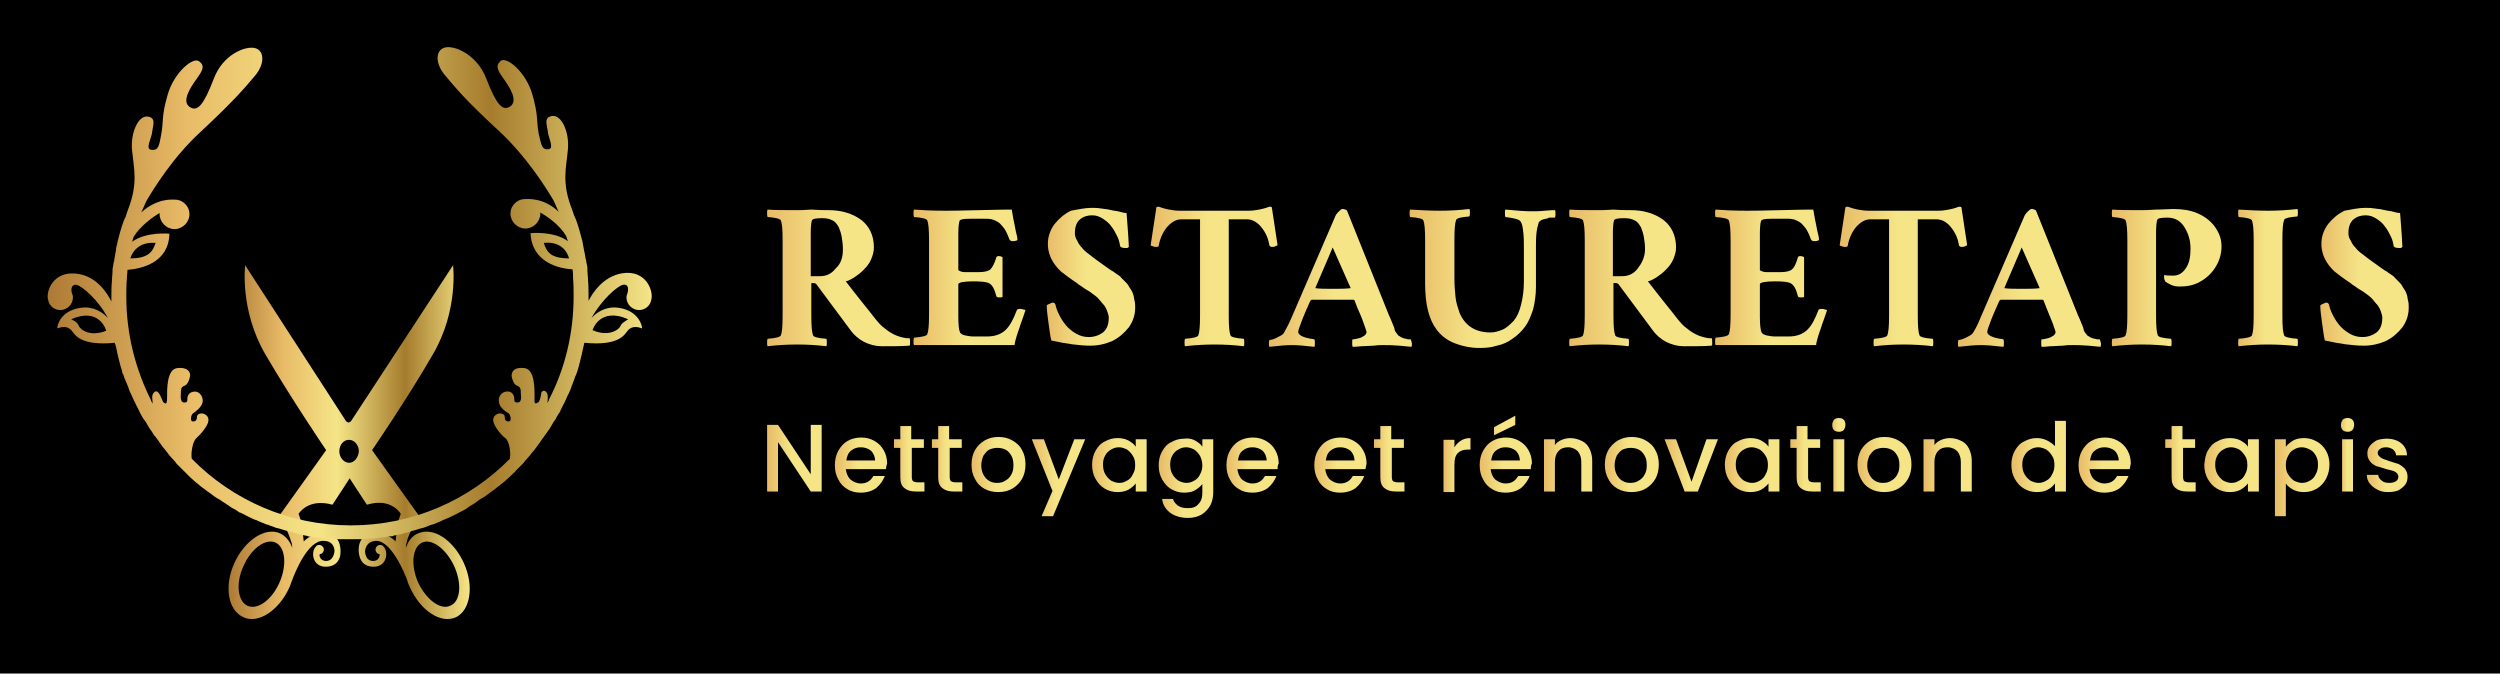 <?xml version="1.0" encoding="UTF-8"?> <svg xmlns="http://www.w3.org/2000/svg" xmlns:xlink="http://www.w3.org/1999/xlink" version="1.1" id="Calque_2_00000183963201241315630130000002512642856064418725_" x="0px" y="0px" viewBox="0 0 435.4 117.3" style="enable-background:new 0 0 435.4 117.3;" xml:space="preserve"> <style type="text/css"> .st0{fill:url(#SVGID_1_);} .st1{fill:url(#SVGID_00000178173954820515185160000012057952537880092590_);} .st2{fill:url(#SVGID_00000132079665414411465100000014860708205233968054_);} .st3{fill:url(#SVGID_00000080198861887742659360000009305219362072941490_);} .st4{fill:url(#SVGID_00000075149731660212338700000013529879502226869144_);} .st5{fill:url(#SVGID_00000076598213331141767040000014100493034528962218_);} .st6{fill:url(#SVGID_00000057133996035220738900000015446097775110001342_);} .st7{fill:url(#SVGID_00000024699005088260485900000017280458374285469588_);} .st8{fill:url(#SVGID_00000163789242457693740090000018275804979633267590_);} .st9{fill:url(#SVGID_00000039830146701495935490000006070146227001464194_);} .st10{fill:url(#SVGID_00000080195979953294575720000012690292952366315936_);} .st11{fill:url(#SVGID_00000019655503392635323220000002644421254472404128_);} .st12{fill:url(#SVGID_00000171710709744189750160000018126343653717591468_);} .st13{fill:url(#SVGID_00000044161116052998969590000013012899963447878818_);} .st14{fill:url(#SVGID_00000168830070837982375320000002783513560542855345_);} .st15{fill:url(#SVGID_00000025424013242543500210000004871408570230288541_);} .st16{fill:url(#SVGID_00000095324017483008039990000001772932873315835268_);} .st17{fill:url(#SVGID_00000137833377145768191170000016157310340567077769_);} .st18{fill:url(#SVGID_00000174577392284762283070000008952928681882816661_);} .st19{fill:url(#SVGID_00000148648762018124108530000013439418224795039878_);} .st20{fill:url(#SVGID_00000044883000130202385270000006494346153877262767_);} .st21{fill:url(#SVGID_00000036235474027614498980000015954484752733215636_);} .st22{fill:url(#SVGID_00000025415148619743732120000004254976888182138808_);} .st23{fill:url(#SVGID_00000042715171212994729810000013303025100510646460_);} .st24{fill:url(#SVGID_00000057843937369501726920000018051154095707921591_);} .st25{fill:url(#SVGID_00000114783618917528094770000009551566841590679693_);} .st26{fill:url(#SVGID_00000141421045940799256980000007900406766265180601_);} .st27{fill:url(#SVGID_00000122689883719131420130000017252306340089440421_);} .st28{fill:url(#SVGID_00000103953372019480336860000001011421830929002412_);} .st29{fill:url(#SVGID_00000106130089291384246710000012710966913566906543_);} .st30{fill:url(#SVGID_00000049181818536865697680000008575940065910533508_);} .st31{fill:url(#SVGID_00000078751821769648018020000007015966040915654312_);} .st32{fill:url(#SVGID_00000052816913436043247240000015662897000541463984_);} .st33{fill:url(#SVGID_00000087408189045006106670000004189447695956132996_);} .st34{fill:url(#SVGID_00000139981545244077764470000006772030263906594969_);} .st35{fill:url(#SVGID_00000044868635593591023390000015417713126766752659_);} .st36{fill:url(#SVGID_00000155859439098196952590000004417873721499882941_);} .st37{fill:url(#SVGID_00000142151329003539153090000005269677555698661769_);} .st38{fill:url(#SVGID_00000121974795586718519600000005076164622492368280_);} .st39{fill:url(#SVGID_00000039132559111993125040000015019658850934428843_);} .st40{fill:url(#SVGID_00000059288896267644726020000017582508140416102824_);} .st41{fill:url(#SVGID_00000172429641648571541810000013906657022148260273_);} .st42{fill:url(#SVGID_00000000922170384568333670000006596039954759057286_);} </style> <rect width="435.4" height="117.3"></rect> <g> <linearGradient id="SVGID_1_" gradientUnits="userSpaceOnUse" x1="39.75" y1="42.995" x2="81.754" y2="42.995" gradientTransform="matrix(1 0 0 -1 0 120)"> <stop offset="0" style="stop-color:#AD7A35"></stop> <stop offset="0.229" style="stop-color:#E8BB67"></stop> <stop offset="0.45" style="stop-color:#F5E587"></stop> <stop offset="0.733" style="stop-color:#A57C2D"></stop> <stop offset="1" style="stop-color:#F5E587"></stop> </linearGradient> <path class="st0" d="M80.8,98.1c-1.8-4-5.3-6.4-8-5.2c-1,0.4-1.7,1.3-2.1,2.5c0-0.3,0-0.6,0.1-0.8c0.2-1.2,1-2.6,1-2.6l1.5-1.7 l-8.5-11.9c0,0,6.1-8.9,10.6-16.7c4.5-7.7,3.5-15.5,3.5-15.5L61.1,73.4l-0.4,0.2l-0.4-0.2L42.7,46.2c0,0-1,7.7,3.5,15.5 c4.5,7.7,10.6,16.7,10.6,16.7l-8.5,11.9l1.5,1.7c0,0,0.7,1.5,1,2.6c0,0.2,0.1,0.4,0.1,0.8c-0.4-1.1-1.1-2-2.1-2.5 c-2.6-1.2-6.2,1.2-8,5.2s-1.1,8.2,1.6,9.4c2.6,1.2,6.2-1.2,8-5.2c0.2-0.4,0.3-0.9,0.5-1.3c0.4-1.1,2.7-7,5.5-6.8 c1.7,0,2,1.5,1.8,2.1c-0.1,0.6-0.5,1.4-1.4,1.4s-1.3-0.8-1.1-1.2c0.4,0,0.7-0.4,0.7-0.8s-0.4-0.8-0.8-0.8c-0.2,0-0.5,0.1-0.6,0.3 l0,0c-0.9,0.9-0.6,3.5,1.7,3.5c2.2,0,2.6-1.7,2.6-2.4c0.1-1.4-0.4-2.8-1.7-3.3c-1.3-0.4-2.5,0-2.5,0s-1.4,0.4-2.2,1.3 c-0.3-2.2-0.1-2.5-0.1-2.5L52,89.5c0,0,1.6-2.8,5.9-1.6c1.7-2.6,2.7-4.1,3-4.6c0.3,0.5,1.3,2,3,4.6c4.3-1.3,5.9,1.6,5.9,1.6 L69,91.8c0,0,0.2,0.3-0.1,2.5c-0.8-0.9-2.2-1.3-2.2-1.3s-1.2-0.5-2.5,0c-1.3,0.4-1.9,1.8-1.7,3.3c0.1,0.7,0.4,2.4,2.6,2.4 c2.3,0,2.6-2.6,1.7-3.5l0,0c-0.1-0.2-0.4-0.3-0.6-0.3c-0.4,0-0.8,0.4-0.8,0.8s0.3,0.8,0.7,0.8c0.1,0.4-0.2,1.2-1.1,1.2 c-1,0-1.3-0.8-1.4-1.4c-0.1-0.6,0.2-2,1.8-2.1c2.7-0.2,5.1,5.7,5.5,6.8c0.1,0.4,0.3,0.9,0.5,1.3c1.8,4,5.3,6.4,8,5.2 C81.9,106.3,82.6,102.1,80.8,98.1z M48.7,101.4c-1.3,3-3.8,4.9-5.6,4.1c-1.7-0.8-2.1-3.9-0.7-6.9c1.3-3,3.8-4.9,5.6-4.1 C49.7,95.3,50,98.4,48.7,101.4z M60.8,80.6c-0.9,0-1.7-0.9-1.7-2s0.7-2,1.7-2c0.9,0,1.7,0.9,1.7,2C62.4,79.7,61.7,80.6,60.8,80.6z M78.4,105.5c-1.7,0.8-4.2-1.1-5.6-4.1c-1.3-3-1-6.1,0.7-6.9s4.2,1.1,5.6,4.1C80.5,101.7,80.2,104.8,78.4,105.5z"></path> <linearGradient id="SVGID_00000099633314870289013210000011620810814852650418_" gradientUnits="userSpaceOnUse" x1="8.299" y1="68.946" x2="113.501" y2="68.946" gradientTransform="matrix(1 0 0 -1 0 120)"> <stop offset="0" style="stop-color:#AD7A35"></stop> <stop offset="0.229" style="stop-color:#E8BB67"></stop> <stop offset="0.45" style="stop-color:#F5E587"></stop> <stop offset="0.733" style="stop-color:#A57C2D"></stop> <stop offset="1" style="stop-color:#F5E587"></stop> </linearGradient> <path style="fill:url(#SVGID_00000099633314870289013210000011620810814852650418_);" d="M108.3,47.6c-3.3,0.6-5.1,3.4-5.8,4.8 c0-0.2,0-0.4,0-0.6c0-1,0-2.1-0.1-3.1c0-0.1,0-0.1,0-0.2c0-0.4-0.1-0.9-0.1-1.3c0-0.1,0-0.3,0-0.4c0-0.4-0.1-0.8-0.2-1.2 c0-0.2,0-0.3-0.1-0.5c-0.1-0.4-0.1-0.8-0.2-1.1c0-0.2-0.1-0.3-0.1-0.5c-0.1-0.4-0.1-0.7-0.2-1.1c0-0.2-0.1-0.4-0.1-0.5 c-0.3-1.1-0.6-2.3-1-3.4c-0.1-0.3-0.2-0.5-0.3-0.7c0-0.1,0-0.1-0.1-0.2c-0.1-0.3-0.2-0.7-0.4-1.2c-1.8-4.6-1-7.1-0.7-10.3 c0.3-3.1-1.1-6.1-2.7-5.9s-0.9,1.6-0.8,2.7s1.2,3,0.1,3.1s-1.2-0.6-1.7-2.8c-0.4-2.2,0-3-1.1-6.8s-4.4-6.6-5.5-5.8 c-1,0.9-0.5,1.7,0.5,3.1s2.6,3.8,1.2,4.8s-2.5-0.4-4.2-4.8s-5.8-5.9-7.3-5.4c-1.6,0.5-1.6,2.8,0.1,4.8s3.3,4.1,9.5,9.8 c4.8,4.5,8.1,9.8,9.4,12c0.3,0.7,0.6,1.3,0.9,2c-1.2-1.2-3.3-2.5-6.3-2.2c0,0-0.3,0.1-0.4,0.1c-1,0.4-1.7,1.3-1.7,2.4 c0,1.4,1.2,2.6,2.6,2.6s2.6-1.2,2.6-2.6c0-0.1,0-0.1,0-0.2c1.2,0.7,3.3,2.1,4.5,4.1c0.1,0.3,0.2,0.6,0.3,0.9l0,0 c-2.4-1.8-6.5-1.4-6.5-1.4c0.2,5.1,5,6.2,7.3,6.3c0.1,0.5,0.1,0.9,0.1,1.4v0.1c0.1,1.1,0.1,2.1,0.1,3.2c0,6.5-1.5,12.6-4.3,18 c0,0,0,0,0,0.1c-0.1,0.2-0.2,0.3-0.3,0.5c0.1-0.4,0.1-0.8,0.1-1.1c0-0.8-0.6-1.4-1.1-0.8C94.2,69,94,70,93.7,70.1s-0.7,0.6-0.6-0.8 c0-1.4,0.1-5-1.8-5.2c-1.9-0.2-2.2,0.7-2.2,1.4c0.1,0.6,0.4,1.5,1,1.7s0.6,0.7,0.6,1.2s0.3,1.7-0.6,1.7c-0.8,0-0.4-0.6-0.6-1.1 c-0.2-0.6-0.7-0.9-1.3-0.8c-0.7,0-1.5,0.8-1.3,1.8c0.1,1.1,1.4,1.8,1.7,2c0.3,0.2,0.6,1.4,0,1.4s-0.7-0.4-0.7-0.8S87.5,72,87.1,72 c-0.5,0-1.3,0.4-1.2,1.3c0.1,0.9,1.4,2.5,2.1,3s1,2.5,0.8,3.6c-7.1,7.2-16.9,11.6-27.7,11.6s-20.6-4.4-27.7-11.6 c-0.2-1.1,0.2-3.1,0.8-3.6c0.7-0.6,2-2.1,2.1-3S35.6,72,35.1,72s-0.8,0.3-0.8,0.6c0,0.4-0.1,0.8-0.7,0.8c-0.6,0-0.3-1.2,0-1.4 c0.3-0.2,1.5-1,1.7-2c0.1-1.1-0.7-1.8-1.3-1.8c-0.7,0-1.1,0.3-1.3,0.8c-0.2,0.6,0.2,1.1-0.6,1.1s-0.6-1.2-0.6-1.7s0-1,0.6-1.2 c0.6-0.2,0.9-1.1,1-1.7s-0.3-1.6-2.2-1.4c-1.9,0.2-1.8,3.8-1.8,5.2c0,1.4-0.4,0.9-0.6,0.8s-0.4-1.1-0.9-1.7c-0.4-0.6-1.1,0-1.1,0.8 c0,0.3,0.1,0.8,0.1,1.1c-0.1-0.2-0.2-0.3-0.3-0.5c0,0,0,0,0-0.1c-2.7-5.4-4.3-11.5-4.3-18c0-1.1,0-2.1,0.1-3.2v-0.1 c0-0.5,0.1-0.9,0.1-1.4c2.4-0.2,7.2-1.2,7.3-6.3c0,0-4-0.4-6.5,1.4l0,0c0.1-0.3,0.2-0.6,0.3-0.9c1.2-1.9,3.3-3.4,4.5-4.1 c0,0.1,0,0.1,0,0.2c0,1.4,1.2,2.6,2.6,2.6s2.6-1.2,2.6-2.6c0-1.1-0.7-2-1.7-2.4c-0.1,0-0.4-0.1-0.4-0.1c-2.9-0.3-5,1-6.3,2.2 c0.3-0.7,0.6-1.3,0.9-2c1.3-2.2,4.6-7.6,9.4-12c6.2-5.8,7.8-7.8,9.5-9.8s1.7-4.3,0.1-4.8c-1.6-0.5-5.7,1-7.3,5.4 c-1.7,4.4-2.8,5.8-4.2,4.8c-1.4-1,0.2-3.4,1.2-4.8s1.6-2.3,0.5-3.1c-1-0.9-4.4,1.9-5.5,5.8c-1.1,3.8-0.7,4.6-1.1,6.8 s-0.5,2.9-1.7,2.8s0-2,0.1-3.1s0.8-2.5-0.8-2.7c-1.6-0.2-3,2.8-2.7,5.9s1.1,5.7-0.7,10.3c-0.2,0.5-0.3,0.9-0.4,1.2 c0,0.1,0,0.1-0.1,0.2c-0.1,0.2-0.2,0.5-0.3,0.7c-0.4,1.1-0.7,2.2-1,3.4c0,0.2-0.1,0.4-0.1,0.5c-0.1,0.4-0.2,0.7-0.2,1.1 c0,0.2-0.1,0.3-0.1,0.5c-0.1,0.4-0.1,0.8-0.2,1.1c0,0.2,0,0.3-0.1,0.5c-0.1,0.4-0.1,0.8-0.2,1.2c0,0.1,0,0.3,0,0.4 c0,0.4-0.1,0.9-0.1,1.3c0,0.1,0,0.1,0,0.2c-0.1,1-0.1,2.1-0.1,3.1c0,0.2,0,0.4,0,0.6c-0.7-1.4-2.5-4.3-5.8-4.8 c-4.4-0.7-5.7,3.2-5.2,4.6l0,0c0.2,1,1.1,1.7,2.1,1.7c1.2,0,2.2-1,2.2-2.2c0-0.3-0.1-0.6-0.2-0.8c-0.1-0.4-0.2-1.5,0.8-1.4 c1,0.2,3.8,2.6,5.5,5.8c-0.9-1-2.5-2.1-4.7-1.8c-3.7,0.5-4.2,3.3-4.1,3.6c1.2-0.5,2-0.2,2.5,0.4c0.5,0.6,1.4,2.7,7.5,2.1 c0,0.1,0,0.2,0.1,0.3c0.1,0.4,0.2,0.9,0.3,1.3c0,0.2,0.1,0.3,0.1,0.5c0.1,0.4,0.2,0.8,0.3,1.2c0,0.1,0.1,0.3,0.1,0.4 c0.1,0.5,0.3,0.9,0.4,1.4c0,0.2,0.1,0.3,0.2,0.5c0.1,0.4,0.3,0.9,0.5,1.3c0.1,0.2,0.1,0.3,0.2,0.5c0.2,0.4,0.3,0.9,0.5,1.3 c0.1,0.1,0.1,0.2,0.2,0.4c0.2,0.4,0.3,0.7,0.5,1.1c0.1,0.1,0.1,0.2,0.2,0.4c0.2,0.4,0.4,0.8,0.6,1.2c0.1,0.1,0.1,0.3,0.2,0.4 c0.2,0.4,0.4,0.8,0.7,1.2c0.1,0.1,0.2,0.3,0.3,0.4c0.2,0.4,0.5,0.8,0.7,1.2c0.1,0.1,0.2,0.3,0.3,0.4c0.2,0.3,0.4,0.7,0.7,1 c0.1,0.1,0.2,0.3,0.3,0.4c0.2,0.3,0.5,0.7,0.7,1c0.1,0.1,0.2,0.3,0.3,0.4c0.3,0.4,0.6,0.7,0.8,1c0.1,0.1,0.2,0.3,0.3,0.4 c0.3,0.3,0.6,0.7,0.9,1c0.1,0.1,0.2,0.2,0.3,0.4c0.3,0.3,0.6,0.6,0.9,0.9c0.1,0.1,0.3,0.3,0.4,0.4c0.3,0.3,0.5,0.5,0.8,0.8 c0.1,0.1,0.2,0.2,0.3,0.3c0.3,0.3,0.7,0.6,1,0.9c0.1,0.1,0.3,0.2,0.4,0.3c0.3,0.3,0.7,0.6,1,0.8c0.1,0.1,0.3,0.2,0.4,0.3 c0.4,0.3,0.7,0.5,1.1,0.8c0.1,0.1,0.3,0.2,0.4,0.3c0.3,0.2,0.6,0.4,1,0.6c0.1,0.1,0.3,0.2,0.4,0.3c0.3,0.2,0.7,0.4,1.1,0.7 c0.1,0.1,0.3,0.2,0.4,0.3c0.4,0.2,0.8,0.4,1.2,0.7c0.1,0.1,0.3,0.2,0.4,0.2c0.4,0.2,0.8,0.4,1.2,0.6c0.1,0.1,0.3,0.1,0.4,0.2 c0.4,0.2,0.8,0.4,1.2,0.5c0.1,0.1,0.3,0.1,0.4,0.2c0.4,0.2,0.8,0.3,1.2,0.5c0.1,0,0.3,0.1,0.4,0.1c0.4,0.2,0.9,0.3,1.3,0.5 c0.1,0,0.3,0.1,0.4,0.1c0.5,0.1,0.9,0.3,1.4,0.4c0.1,0,0.3,0.1,0.4,0.1c0.5,0.1,1,0.3,1.4,0.4c0.1,0,0.2,0,0.3,0.1 c0.5,0.1,0.9,0.2,1.4,0.3c0.1,0,0.2,0,0.3,0.1c0.5,0.1,1,0.2,1.5,0.2c0.1,0,0.2,0,0.4,0c0.5,0.1,1,0.1,1.5,0.2c0.1,0,0.2,0,0.3,0 c0.5,0,1.1,0.1,1.6,0.1c0.1,0,0.2,0,0.3,0c0.6,0,1.1,0,1.7,0l0,0l0,0l0,0l0,0c0.6,0,1.1,0,1.7,0c0.1,0,0.2,0,0.3,0 c0.5,0,1.1-0.1,1.6-0.1c0.1,0,0.2,0,0.3,0c0.5,0,1-0.1,1.5-0.2c0.1,0,0.2,0,0.4,0c0.5-0.1,1-0.2,1.5-0.2c0.1,0,0.2,0,0.3-0.1 c0.5-0.1,0.9-0.2,1.4-0.3c0.1,0,0.2,0,0.3-0.1c0.5-0.1,1-0.2,1.4-0.4c0.1,0,0.3-0.1,0.4-0.1c0.5-0.1,0.9-0.3,1.4-0.4 c0.1,0,0.3-0.1,0.4-0.1c0.5-0.2,0.9-0.3,1.3-0.5c0.1,0,0.3-0.1,0.4-0.1c0.4-0.2,0.8-0.3,1.2-0.5c0.1-0.1,0.3-0.1,0.4-0.2 c0.4-0.2,0.8-0.3,1.2-0.5c0.1-0.1,0.3-0.1,0.4-0.2c0.4-0.2,0.8-0.4,1.2-0.6c0.2-0.1,0.3-0.2,0.4-0.2c0.4-0.2,0.8-0.4,1.2-0.7 c0.1-0.1,0.3-0.2,0.4-0.3c0.4-0.2,0.7-0.4,1.1-0.7c0.1-0.1,0.3-0.2,0.4-0.3c0.3-0.2,0.6-0.4,1-0.6c0.1-0.1,0.3-0.2,0.4-0.3 c0.4-0.3,0.7-0.5,1.1-0.8c0.1-0.1,0.3-0.2,0.4-0.3c0.3-0.3,0.7-0.5,1-0.8c0.1-0.1,0.3-0.2,0.4-0.3c0.3-0.3,0.7-0.6,1-0.9 c0.1-0.1,0.2-0.2,0.3-0.3c0.3-0.3,0.6-0.5,0.8-0.8c0.1-0.1,0.3-0.3,0.4-0.4c0.3-0.3,0.6-0.6,0.9-0.9c0.1-0.1,0.2-0.2,0.3-0.4 c0.3-0.3,0.6-0.7,0.9-1c0.1-0.1,0.2-0.3,0.3-0.4c0.3-0.3,0.6-0.7,0.8-1c0.1-0.1,0.2-0.3,0.3-0.4c0.2-0.3,0.5-0.7,0.7-1 c0.1-0.1,0.2-0.3,0.3-0.4c0.2-0.3,0.5-0.7,0.7-1c0.1-0.1,0.2-0.3,0.3-0.4c0.2-0.4,0.5-0.8,0.7-1.2c0.1-0.1,0.2-0.3,0.3-0.4 c0.2-0.4,0.4-0.8,0.7-1.2c0.1-0.1,0.2-0.3,0.2-0.4c0.2-0.4,0.4-0.8,0.6-1.2c0.1-0.1,0.1-0.2,0.2-0.4c0.2-0.4,0.3-0.7,0.5-1.1 c0.1-0.1,0.1-0.2,0.2-0.4c0.2-0.4,0.4-0.9,0.5-1.3c0.1-0.1,0.1-0.3,0.2-0.5c0.2-0.4,0.3-0.9,0.5-1.3c0.1-0.2,0.1-0.3,0.2-0.5 c0.1-0.4,0.3-0.9,0.4-1.4c0-0.1,0.1-0.3,0.1-0.4c0.1-0.4,0.2-0.8,0.3-1.2c0-0.2,0.1-0.3,0.1-0.5c0.1-0.4,0.2-0.9,0.3-1.3 c0-0.1,0-0.2,0.1-0.3c6.1,0.6,7-1.5,7.5-2.1s1.3-0.9,2.5-0.4c0.1-0.3-0.5-3.1-4.1-3.6c-2.2-0.3-3.8,0.8-4.7,1.8 c1.7-3.1,4.5-5.6,5.5-5.8c1.1-0.2,0.9,1,0.8,1.4c-0.1,0.3-0.2,0.5-0.2,0.8c0,1.2,1,2.2,2.2,2.2c1,0,1.9-0.7,2.1-1.7l0,0 C113.9,50.8,112.6,46.9,108.3,47.6z M94.7,42.3c3.8-0.4,4.4,2.7,4.4,2.7C95.8,45,95.2,43.8,94.7,42.3z M27.1,42.3 c-0.5,1.5-1.2,2.7-4.4,2.7C22.7,45,23.4,42,27.1,42.3z M13.7,56.7c-0.2-0.4-0.3-0.6-1.3-1.1c5-2.2,6.1,2,6.1,2 C15.8,58.7,14,57.5,13.7,56.7z M109.4,55.6c-0.9,0.6-1.1,0.7-1.3,1.1c-0.3,0.8-2.2,2-4.9,0.8C103.2,57.5,104.4,53.4,109.4,55.6z"></path> </g> <g> <linearGradient id="SVGID_00000163057202962446899630000012647171639656200336_" gradientUnits="userSpaceOnUse" x1="133.6" y1="71.6" x2="158.555" y2="71.6" gradientTransform="matrix(1 0 0 -1 0 120)"> <stop offset="0" style="stop-color:#E8BB67"></stop> <stop offset="0.45" style="stop-color:#F5E587"></stop> <stop offset="1" style="stop-color:#F5E587"></stop> </linearGradient> <path style="fill:url(#SVGID_00000163057202962446899630000012647171639656200336_);" d="M144.3,36.6c2.3,0,4.2,0.6,5.7,1.7 c1.4,1.1,2.2,2.7,2.2,4.8c0,0.7-0.2,1.4-0.5,2.1c-0.3,0.7-0.8,1.3-1.3,1.8s-1,0.9-1.6,1.3c-0.5,0.3-1,0.6-1.5,0.7 c0.8,1,1.6,2.1,2.5,3.2c0.9,1.1,1.5,1.9,2,2.5l0.7,0.9c0.5,0.6,1,1.2,1.6,1.6c0.6,0.5,1.1,0.8,1.5,1s0.9,0.4,1.3,0.5 c0.5,0.1,0.8,0.2,1,0.2s0.4,0,0.5,0c0.1,0.2,0.1,0.4,0.1,0.7s0,0.5-0.1,0.6c-1.4,0.1-2.9,0.1-4.7,0.1c-1.3,0-2.3-0.3-3.3-0.8 c-0.9-0.5-1.7-1.2-2.2-1.9l-5.8-7.8c-0.2-0.4-0.5-0.5-0.6-0.5h-0.5V55c0,1.8,0.1,2.9,0.3,3.4c0.1,0.3,0.9,0.5,2.3,0.6 c0.1,0.1,0.1,0.4,0.1,0.7s0,0.5-0.1,0.6c-1.6-0.2-3.3-0.3-5.1-0.3c-1.7,0-3.4,0.1-5.1,0.3c-0.1-0.1-0.1-0.3-0.1-0.6s0-0.5,0.1-0.7 c1.4-0.1,2.2-0.3,2.3-0.6c0.2-0.5,0.3-1.6,0.3-3.4V41.8c0-1.8-0.1-2.9-0.3-3.4c-0.1-0.3-0.9-0.5-2.3-0.6c-0.1-0.1-0.1-0.4-0.1-0.7 s0-0.5,0.1-0.6c1.1,0.1,2.8,0.1,5.1,0.1c0.5,0,1.3,0,2.5-0.1C142.6,36.6,143.6,36.6,144.3,36.6z M146.8,43.4c0-0.8-0.1-1.5-0.2-2.1 c-0.1-0.6-0.3-1.2-0.5-1.7c-0.3-0.5-0.6-1-1.1-1.2c-0.5-0.3-1.1-0.4-1.8-0.4c-1.1,0-1.7,0.1-1.8,0.4c-0.1,0.3-0.2,1-0.2,2.2v7.5 h1.6c1.1,0,2-0.4,2.7-1.3C146.5,45.9,146.8,44.8,146.8,43.4z"></path> <linearGradient id="SVGID_00000132767300446796895190000014726195464151198652_" gradientUnits="userSpaceOnUse" x1="159.323" y1="71.7" x2="178.855" y2="71.7" gradientTransform="matrix(1 0 0 -1 0 120)"> <stop offset="0" style="stop-color:#E8BB67"></stop> <stop offset="0.45" style="stop-color:#F5E587"></stop> <stop offset="1" style="stop-color:#F5E587"></stop> </linearGradient> <path style="fill:url(#SVGID_00000132767300446796895190000014726195464151198652_);" d="M164.6,36.7c0.6,0,2.5,0,5.9-0.1 s5.3-0.1,5.7-0.1c0.1,0.5,0.2,1.1,0.3,1.7s0.3,1.3,0.4,2c0.2,0.7,0.3,1.3,0.3,1.6c-0.1,0.1-0.4,0.2-0.8,0.2c-0.3,0-0.5-0.1-0.6-0.3 c-0.2-0.6-0.4-1-0.6-1.4c-0.2-0.4-0.5-0.8-0.8-1.1c-0.3-0.4-0.7-0.6-1.1-0.8c-0.4-0.2-0.9-0.3-1.4-0.3h-3c-1.1,0-1.7,0.1-1.8,0.4 c-0.1,0.3-0.2,1-0.2,2.2V47c0,0.1,0.2,0.2,0.5,0.3s0.7,0.1,1.1,0.1h1.9c1.1,0,1.8-0.2,2.1-0.5s0.7-1,1-2c0-0.2,0.2-0.3,0.4-0.3 c0.3,0,0.6,0.1,0.7,0.2v6.9c-0.1,0.1-0.3,0.1-0.6,0.1s-0.5-0.1-0.5-0.3c-0.3-1.2-0.7-1.9-1.3-2.2c-0.4-0.2-1.3-0.3-2.7-0.3 c-1.7,0-2.6,0.2-2.6,0.5v5.6c0,1.4,0.1,2.4,0.3,2.8c0.1,0.2,0.4,0.4,0.8,0.5c0.5,0.1,1,0.2,1.5,0.2h2.4c1.4,0,2.5-0.4,3.3-1.2 c0.7-0.7,1.3-1.8,1.9-3.4c0-0.1,0.2-0.2,0.5-0.2c0.2,0,0.4,0,0.6,0.1c0.2,0,0.4,0.1,0.4,0.1c0,0.1-0.2,0.5-0.4,1.2 c-0.2,0.6-0.4,1.1-0.5,1.4c-0.1,0.3-0.2,0.7-0.4,1.2s-0.3,1-0.4,1.3c-0.1,0.4-0.2,0.7-0.2,1c-10.7,0-16.5,0-17.5,0 c-0.1-0.1-0.1-0.3-0.1-0.6s0-0.5,0.1-0.7c1.4-0.1,2.2-0.3,2.3-0.6c0.2-0.5,0.3-1.6,0.3-3.4v-13c0-1.8-0.1-2.9-0.3-3.4 c-0.1-0.3-0.9-0.5-2.3-0.6c-0.1-0.1-0.1-0.4-0.1-0.7s0-0.5,0.1-0.6C160.5,36.6,162.2,36.7,164.6,36.7z"></path> <linearGradient id="SVGID_00000149375453645167093510000010296785168488748469_" gradientUnits="userSpaceOnUse" x1="182.226" y1="71.8" x2="197.701" y2="71.8" gradientTransform="matrix(1 0 0 -1 0 120)"> <stop offset="0" style="stop-color:#E8BB67"></stop> <stop offset="0.45" style="stop-color:#F5E587"></stop> <stop offset="1" style="stop-color:#F5E587"></stop> </linearGradient> <path style="fill:url(#SVGID_00000149375453645167093510000010296785168488748469_);" d="M190.1,36.2c0.5,0,1,0,1.6,0.1 c0.5,0.1,1,0.1,1.4,0.2c0.4,0.1,0.9,0.2,1.6,0.3c0.7,0.2,1.2,0.3,1.5,0.3c0.1,1.5,0.3,3.5,0.4,5.9c-0.1,0.1-0.2,0.2-0.4,0.2 c-0.7,0-1-0.1-1.1-0.3c-0.1-0.5-0.2-1.1-0.5-1.7c-0.3-0.6-0.6-1.2-1-1.7c-0.4-0.6-0.9-1-1.5-1.4s-1.2-0.6-1.9-0.6 c-0.8,0-1.5,0.2-2.1,0.7s-0.9,1.3-0.9,2.4c0,0.4,0.1,0.9,0.4,1.3c0.2,0.5,0.5,0.9,0.8,1.2c0.3,0.4,0.7,0.8,1.3,1.2 c0.5,0.4,1,0.8,1.3,1s0.8,0.6,1.4,1c0.1,0.1,0.3,0.2,0.7,0.5s0.6,0.4,0.8,0.5c0.1,0.1,0.4,0.3,0.7,0.5s0.6,0.4,0.7,0.6 c0.1,0.1,0.3,0.3,0.6,0.6s0.5,0.5,0.6,0.7s0.3,0.5,0.5,0.8s0.3,0.6,0.4,0.9c0.1,0.3,0.1,0.7,0.2,1c0.1,0.4,0.1,0.8,0.1,1.2 c0,1.3-0.4,2.4-1.1,3.4c-0.8,1-1.7,1.8-2.9,2.4c-1.2,0.5-2.4,0.8-3.8,0.8c-1.9,0-4.1-0.3-6.8-0.9c-0.2-0.7-0.3-1.8-0.5-3.1 c-0.2-1.4-0.3-2.4-0.3-3c0.1-0.1,0.2-0.2,0.5-0.3s0.4-0.2,0.5-0.2c0.3,0,0.4,0.1,0.5,0.3c0.1,0.5,0.3,1.1,0.6,1.7 c0.3,0.6,0.7,1.3,1.2,1.9c0.5,0.6,1.1,1.1,1.8,1.5s1.4,0.6,2.2,0.6c1,0,1.8-0.3,2.5-0.8c0.7-0.6,1-1.4,1-2.6c0-0.3-0.1-0.6-0.2-0.9 c-0.1-0.3-0.2-0.6-0.4-0.9c-0.1-0.3-0.4-0.5-0.7-0.9s-0.5-0.6-0.7-0.8s-0.5-0.4-0.9-0.7s-0.7-0.5-0.9-0.6s-0.5-0.3-0.9-0.6 s-0.7-0.4-0.7-0.5c-1.5-1-2.4-1.7-2.9-2.1c-1.4-1.3-2.2-2.8-2.3-4.5c0-0.1,0-0.3,0-0.4c0-1.2,0.4-2.3,1.1-3.3 c0.8-1,1.7-1.8,2.9-2.4C187.7,36.5,188.9,36.2,190.1,36.2z"></path> <linearGradient id="SVGID_00000085952598937593218670000009398330320888400785_" gradientUnits="userSpaceOnUse" x1="200.4" y1="71.85" x2="222.537" y2="71.85" gradientTransform="matrix(1 0 0 -1 0 120)"> <stop offset="0" style="stop-color:#E8BB67"></stop> <stop offset="0.45" style="stop-color:#F5E587"></stop> <stop offset="1" style="stop-color:#F5E587"></stop> </linearGradient> <path style="fill:url(#SVGID_00000085952598937593218670000009398330320888400785_);" d="M217.4,36.7c0.8,0,1.4-0.1,1.9-0.2 c0.5-0.1,0.9-0.2,1.2-0.3s0.5-0.2,0.6-0.2s0.3,0,0.4,0.1l1,6.6c0,0-0.2,0.1-0.4,0.2s-0.4,0.1-0.6,0.1c-0.2,0-0.3-0.1-0.4-0.2 c-0.2-1.2-0.6-2.2-1.4-3.2c-0.7-0.9-1.6-1.4-2.5-1.4H214V55c0,1.8,0.1,2.9,0.3,3.4c0.1,0.3,0.9,0.5,2.3,0.6 c0.1,0.1,0.1,0.4,0.1,0.7s0,0.5-0.1,0.6c-1.6-0.2-3.3-0.3-5.1-0.3c-1.7,0-3.4,0.1-5.1,0.3c-0.1-0.1-0.1-0.3-0.1-0.6s0-0.5,0.1-0.7 c1.4-0.1,2.2-0.3,2.3-0.6c0.2-0.5,0.3-1.6,0.3-3.4V38.2h-3.3c-0.9,0-1.7,0.5-2.5,1.4c-0.7,0.9-1.2,2-1.4,3.2c0,0.1-0.1,0.2-0.4,0.2 c-0.2,0-0.4,0-0.6-0.1s-0.4-0.1-0.4-0.2l1-6.6c0.1-0.1,0.3-0.1,0.4-0.1s0.3,0.1,0.6,0.2c0.3,0.1,0.7,0.2,1.2,0.3s1.2,0.2,1.9,0.2 C205.5,36.7,217.4,36.7,217.4,36.7z"></path> <linearGradient id="SVGID_00000054945729420307524080000010228266056148183952_" gradientUnits="userSpaceOnUse" x1="221.054" y1="71.6" x2="245.954" y2="71.6" gradientTransform="matrix(1 0 0 -1 0 120)"> <stop offset="0" style="stop-color:#E8BB67"></stop> <stop offset="0.45" style="stop-color:#F5E587"></stop> <stop offset="1" style="stop-color:#F5E587"></stop> </linearGradient> <path style="fill:url(#SVGID_00000054945729420307524080000010228266056148183952_);" d="M224.9,55.4l7.6-17.6 c0.1-0.3,0.3-0.6,0.6-0.9c0.3-0.3,0.5-0.5,0.7-0.5s0.3,0,0.5,0.1s0.3,0.1,0.3,0.2l7.3,18.2c0.2,0.4,0.4,0.9,0.6,1.4 c0.2,0.5,0.4,0.9,0.4,1.2c0.1,0.3,0.4,0.6,0.6,0.9c0.3,0.2,0.6,0.4,0.9,0.5c0.3,0.1,0.6,0.1,0.8,0.2c0.2,0,0.4,0,0.5,0 c0.1,0.2,0.1,0.4,0.2,0.7c0,0.3,0,0.5-0.1,0.6c-0.2,0-0.9-0.1-2.1-0.2c-1.2-0.1-2.1-0.1-2.7-0.1c-0.5,0-1.1,0-1.7,0.1 c-0.7,0-1.4,0.1-2.2,0.1c-0.8,0.1-1.3,0.1-1.5,0.1c-0.1-0.1-0.1-0.3-0.1-0.7s0-0.6,0.1-0.6c0.3,0,0.7-0.1,1.1-0.2 c0.4-0.1,0.7-0.3,1-0.5c0.2-0.2,0.3-0.4,0.3-0.6c0-0.1-0.2-0.6-0.5-1.5s-0.7-1.8-1.1-2.7l-0.5-1.3c-0.1-0.1-0.2-0.1-0.3-0.1 c-0.5,0-1.6,0-3.4,0c-1.6,0-2.9,0-3.7,0c-0.1,0-0.2,0.1-0.3,0.2c-0.6,1.3-1,2.3-1.3,3c-0.5,1.3-0.8,2.1-0.8,2.4 c0,0.2,0.1,0.4,0.4,0.6c0.3,0.2,0.6,0.3,0.9,0.4c0.3,0.1,0.6,0.1,0.9,0.2c0.3,0,0.5,0.1,0.6,0.1c0.1,0.1,0.1,0.4,0.1,0.7 s0,0.5-0.1,0.6c-1.7-0.2-3-0.3-3.9-0.3s-2.2,0.1-3.9,0.3c-0.1-0.1-0.1-0.3-0.1-0.5c0-0.3,0-0.5,0.1-0.7c0.3,0,0.7-0.1,1.3-0.4 c0.6-0.3,1-0.5,1.2-0.8C224,57.2,224.5,56.4,224.9,55.4z M232.1,43.1l-3,7c0,0.1,0,0.1,0.1,0.1c0.7,0.1,1.7,0.1,3,0.1 c1.2,0,2.1,0,2.9-0.1c0,0,0,0,0.1,0v-0.1l0,0L232.1,43.1z"></path> <linearGradient id="SVGID_00000145033020934631273500000011542198912259556779_" gradientUnits="userSpaceOnUse" x1="245.557" y1="71.5" x2="271.01" y2="71.5" gradientTransform="matrix(1 0 0 -1 0 120)"> <stop offset="0" style="stop-color:#E8BB67"></stop> <stop offset="0.45" style="stop-color:#F5E587"></stop> <stop offset="1" style="stop-color:#F5E587"></stop> </linearGradient> <path style="fill:url(#SVGID_00000145033020934631273500000011542198912259556779_);" d="M250.8,36.7c1.7,0,3.4-0.1,5.1-0.3 c0.1,0.1,0.1,0.3,0.1,0.6s0,0.5-0.1,0.7c-1.4,0.1-2.2,0.3-2.3,0.6c-0.2,0.5-0.3,1.6-0.3,3.4v6.6c0,1.4,0.1,2.6,0.2,3.5 c0.1,0.9,0.4,1.8,0.7,2.7c1,2.3,2.8,3.4,5.4,3.4c0.7,0,1.4-0.2,2.1-0.5s1.3-0.9,1.9-1.5c0.6-0.7,1-1.6,1.3-2.8s0.5-2.5,0.5-4V43 c0-0.8,0-1.6-0.1-2.5s-0.2-1.5-0.4-1.8c-0.2-0.5-1.1-0.7-2.7-0.9c-0.1-0.1-0.1-0.4-0.1-0.7s0-0.5,0.1-0.6c2,0.2,3.5,0.3,4.5,0.3 c0.6,0,1.4,0,2.3-0.1c1-0.1,1.6-0.1,1.8-0.1c0.1,0.1,0.1,0.3,0.1,0.6s0,0.5-0.1,0.7c0,0-0.1,0-0.2,0s-0.2,0-0.3,0 c-0.1,0-0.2,0-0.3,0c-0.2,0-0.3,0-0.4,0.1c-0.1,0-0.2,0.1-0.4,0.1c-0.1,0-0.3,0.1-0.4,0.1s-0.2,0.1-0.3,0.1 c-0.1,0.1-0.2,0.1-0.3,0.2c-0.1,0.1-0.1,0.1-0.2,0.2c-0.1,0.3-0.3,1-0.4,1.8c-0.1,0.9-0.1,1.7-0.1,2.5v7c0,1.4-0.2,2.7-0.5,3.9 c-0.4,1.2-0.8,2.2-1.4,3s-1.3,1.5-2.2,2.1c-0.8,0.6-1.7,1-2.7,1.2c-0.9,0.3-1.9,0.4-3,0.4c-1.6,0-3-0.3-4.3-0.8s-2.4-1.3-3.2-2.4 c-1.3-1.7-2-4.3-2-8v-7.6c0-1.8-0.1-2.9-0.3-3.4c-0.1-0.3-0.9-0.5-2.3-0.6c-0.1-0.1-0.1-0.4-0.1-0.7s0-0.5,0.1-0.6 C247.3,36.6,249,36.7,250.8,36.7z"></path> <linearGradient id="SVGID_00000156568636023204442030000016895999568678293146_" gradientUnits="userSpaceOnUse" x1="273.196" y1="71.6" x2="298.151" y2="71.6" gradientTransform="matrix(1 0 0 -1 0 120)"> <stop offset="0" style="stop-color:#E8BB67"></stop> <stop offset="0.45" style="stop-color:#F5E587"></stop> <stop offset="1" style="stop-color:#F5E587"></stop> </linearGradient> <path style="fill:url(#SVGID_00000156568636023204442030000016895999568678293146_);" d="M284,36.6c2.3,0,4.2,0.6,5.7,1.7 c1.4,1.1,2.2,2.7,2.2,4.8c0,0.7-0.2,1.4-0.5,2.1c-0.3,0.7-0.8,1.3-1.3,1.8s-1,0.9-1.6,1.3c-0.5,0.3-1,0.6-1.5,0.7 c0.8,1,1.6,2.1,2.5,3.2c0.9,1.1,1.5,1.9,2,2.5l0.7,0.9c0.5,0.6,1,1.2,1.6,1.6c0.6,0.5,1.1,0.8,1.5,1s0.9,0.4,1.3,0.5 c0.5,0.1,0.8,0.2,1,0.2s0.4,0,0.5,0c0.1,0.2,0.1,0.4,0.1,0.7s0,0.5-0.1,0.6c-1.4,0.1-2.9,0.1-4.7,0.1c-1.3,0-2.3-0.3-3.3-0.8 c-0.9-0.5-1.7-1.2-2.2-1.9l-5.8-7.8c-0.2-0.4-0.5-0.5-0.6-0.5H281V55c0,1.8,0.1,2.9,0.3,3.4c0.1,0.3,0.9,0.5,2.3,0.6 c0.1,0.1,0.1,0.4,0.1,0.7s0,0.5-0.1,0.6c-1.6-0.2-3.3-0.3-5.1-0.3c-1.7,0-3.4,0.1-5.1,0.3c-0.1-0.1-0.1-0.3-0.1-0.6s0-0.5,0.1-0.7 c1.4-0.1,2.2-0.3,2.3-0.6c0.2-0.5,0.3-1.6,0.3-3.4V41.8c0-1.8-0.1-2.9-0.3-3.4c-0.1-0.3-0.9-0.5-2.3-0.6c-0.1-0.1-0.1-0.4-0.1-0.7 s0-0.5,0.1-0.6c1.1,0.1,2.8,0.1,5.1,0.1c0.5,0,1.3,0,2.5-0.1C282.2,36.6,283.2,36.6,284,36.6z M286.5,43.4c0-0.8-0.1-1.5-0.2-2.1 s-0.3-1.2-0.5-1.7c-0.3-0.5-0.6-1-1.1-1.2c-0.5-0.3-1.1-0.4-1.8-0.4c-1.1,0-1.7,0.1-1.8,0.4c-0.1,0.3-0.2,1-0.2,2.2v7.5h1.6 c1.1,0,2-0.4,2.7-1.3S286.5,44.8,286.5,43.4z"></path> <linearGradient id="SVGID_00000173874018191177688420000001118093765029317822_" gradientUnits="userSpaceOnUse" x1="298.937" y1="71.7" x2="318.469" y2="71.7" gradientTransform="matrix(1 0 0 -1 0 120)"> <stop offset="0" style="stop-color:#E8BB67"></stop> <stop offset="0.45" style="stop-color:#F5E587"></stop> <stop offset="1" style="stop-color:#F5E587"></stop> </linearGradient> <path style="fill:url(#SVGID_00000173874018191177688420000001118093765029317822_);" d="M304.2,36.7c0.6,0,2.5,0,5.9-0.1 s5.3-0.1,5.7-0.1c0.1,0.5,0.2,1.1,0.3,1.7s0.3,1.3,0.4,2c0.2,0.7,0.3,1.3,0.3,1.6c-0.1,0.1-0.4,0.2-0.8,0.2c-0.3,0-0.5-0.1-0.6-0.3 c-0.2-0.6-0.4-1-0.6-1.4s-0.5-0.8-0.8-1.1c-0.3-0.4-0.7-0.6-1.1-0.8s-0.9-0.3-1.4-0.3h-3c-1.1,0-1.7,0.1-1.8,0.4 c-0.1,0.3-0.2,1-0.2,2.2V47c0,0.1,0.2,0.2,0.5,0.3s0.7,0.1,1.1,0.1h1.9c1.1,0,1.8-0.2,2.1-0.5c0.4-0.3,0.7-1,1-2 c0-0.2,0.2-0.3,0.4-0.3c0.3,0,0.6,0.1,0.7,0.2v6.9c-0.1,0.1-0.3,0.1-0.6,0.1c-0.3,0-0.5-0.1-0.5-0.3c-0.3-1.2-0.7-1.9-1.3-2.2 c-0.4-0.2-1.3-0.3-2.7-0.3c-1.7,0-2.6,0.2-2.6,0.5v5.6c0,1.4,0.1,2.4,0.3,2.8c0.1,0.2,0.4,0.4,0.8,0.5c0.5,0.1,1,0.2,1.5,0.2h2.4 c1.4,0,2.5-0.4,3.3-1.2c0.7-0.7,1.3-1.8,1.9-3.4c0-0.1,0.2-0.2,0.5-0.2c0.2,0,0.4,0,0.6,0.1c0.2,0,0.4,0.1,0.4,0.1 c0,0.1-0.2,0.5-0.4,1.2c-0.2,0.6-0.4,1.1-0.5,1.4c-0.1,0.3-0.2,0.7-0.4,1.2c-0.2,0.5-0.3,1-0.4,1.3c-0.1,0.4-0.2,0.7-0.2,1 c-10.7,0-16.5,0-17.5,0c-0.1-0.1-0.1-0.3-0.1-0.6s0-0.5,0.1-0.7c1.4-0.1,2.2-0.3,2.3-0.6c0.2-0.5,0.3-1.6,0.3-3.4v-13 c0-1.8-0.1-2.9-0.3-3.4c-0.1-0.3-0.9-0.5-2.3-0.6c-0.1-0.1-0.1-0.4-0.1-0.7s0-0.5,0.1-0.6C300.1,36.6,301.8,36.7,304.2,36.7z"></path> <linearGradient id="SVGID_00000063632718990363197190000005867651312441168562_" gradientUnits="userSpaceOnUse" x1="320.442" y1="71.85" x2="342.579" y2="71.85" gradientTransform="matrix(1 0 0 -1 0 120)"> <stop offset="0" style="stop-color:#E8BB67"></stop> <stop offset="0.45" style="stop-color:#F5E587"></stop> <stop offset="1" style="stop-color:#F5E587"></stop> </linearGradient> <path style="fill:url(#SVGID_00000063632718990363197190000005867651312441168562_);" d="M337.5,36.7c0.8,0,1.4-0.1,1.9-0.2 c0.5-0.1,0.9-0.2,1.2-0.3c0.3-0.1,0.5-0.2,0.6-0.2s0.3,0,0.4,0.1l1,6.6c0,0-0.2,0.1-0.4,0.2c-0.2,0.1-0.4,0.1-0.6,0.1 s-0.3-0.1-0.4-0.2c-0.2-1.2-0.6-2.2-1.4-3.2c-0.7-0.9-1.6-1.4-2.5-1.4H334V55c0,1.8,0.1,2.9,0.3,3.4c0.1,0.3,0.9,0.5,2.3,0.6 c0.1,0.1,0.1,0.4,0.1,0.7s0,0.5-0.1,0.6c-1.6-0.2-3.3-0.3-5.1-0.3c-1.7,0-3.4,0.1-5.1,0.3c-0.1-0.1-0.1-0.3-0.1-0.6s0-0.5,0.1-0.7 c1.4-0.1,2.2-0.3,2.3-0.6c0.2-0.5,0.3-1.6,0.3-3.4V38.2h-3.3c-0.9,0-1.7,0.5-2.5,1.4c-0.7,0.9-1.2,2-1.4,3.2c0,0.1-0.1,0.2-0.4,0.2 c-0.2,0-0.4,0-0.6-0.1s-0.4-0.1-0.4-0.2l1-6.6c0.1-0.1,0.3-0.1,0.4-0.1s0.3,0.1,0.6,0.2c0.3,0.1,0.7,0.2,1.2,0.3s1.2,0.2,1.9,0.2 C325.5,36.7,337.5,36.7,337.5,36.7z"></path> <linearGradient id="SVGID_00000137097751063800696320000011797168278062142634_" gradientUnits="userSpaceOnUse" x1="341.088" y1="71.6" x2="365.988" y2="71.6" gradientTransform="matrix(1 0 0 -1 0 120)"> <stop offset="0" style="stop-color:#E8BB67"></stop> <stop offset="0.45" style="stop-color:#F5E587"></stop> <stop offset="1" style="stop-color:#F5E587"></stop> </linearGradient> <path style="fill:url(#SVGID_00000137097751063800696320000011797168278062142634_);" d="M344.9,55.4l7.6-17.6 c0.1-0.3,0.3-0.6,0.6-0.9c0.3-0.3,0.5-0.5,0.7-0.5s0.3,0,0.5,0.1s0.3,0.1,0.3,0.2l7.3,18.2c0.2,0.4,0.4,0.9,0.6,1.4 s0.4,0.9,0.4,1.2c0.1,0.3,0.4,0.6,0.6,0.9c0.3,0.2,0.6,0.4,0.9,0.5s0.6,0.1,0.8,0.2c0.2,0,0.4,0,0.5,0c0.1,0.2,0.1,0.4,0.2,0.7 c0,0.3,0,0.5-0.1,0.6c-0.2,0-0.9-0.1-2.1-0.2c-1.2-0.1-2.1-0.1-2.7-0.1c-0.5,0-1.1,0-1.7,0.1c-0.7,0-1.4,0.1-2.2,0.1 c-0.8,0.1-1.3,0.1-1.5,0.1c-0.1-0.1-0.1-0.3-0.1-0.7s0-0.6,0.1-0.6c0.3,0,0.7-0.1,1.1-0.2c0.4-0.1,0.7-0.3,1-0.5 c0.2-0.2,0.3-0.4,0.3-0.6c0-0.1-0.2-0.6-0.5-1.5c-0.4-0.9-0.7-1.8-1.1-2.7l-0.5-1.3c-0.1-0.1-0.2-0.1-0.3-0.1c-0.5,0-1.6,0-3.4,0 c-1.6,0-2.9,0-3.7,0c-0.1,0-0.2,0.1-0.3,0.2c-0.6,1.3-1,2.3-1.3,3c-0.5,1.3-0.8,2.1-0.8,2.4c0,0.2,0.1,0.4,0.4,0.6 c0.3,0.2,0.6,0.3,0.9,0.4c0.3,0.1,0.6,0.1,0.9,0.2c0.3,0,0.5,0.1,0.6,0.1c0.1,0.1,0.1,0.4,0.1,0.7s0,0.5-0.1,0.6 c-1.7-0.2-3-0.3-3.9-0.3s-2.2,0.1-3.9,0.3c-0.1-0.1-0.1-0.3-0.1-0.5c0-0.3,0-0.5,0.1-0.7c0.3,0,0.7-0.1,1.3-0.4s1-0.5,1.2-0.8 C344.1,57.2,344.5,56.4,344.9,55.4z M352.1,43.1l-3,7c0,0.1,0,0.1,0.1,0.1c0.7,0.1,1.7,0.1,3,0.1c1.2,0,2.1,0,2.9-0.1 c0,0,0,0,0.1,0v-0.1l0,0L352.1,43.1z"></path> <linearGradient id="SVGID_00000103956957886720723850000012922670019700502912_" gradientUnits="userSpaceOnUse" x1="367.92" y1="71.65" x2="386.915" y2="71.65" gradientTransform="matrix(1 0 0 -1 0 120)"> <stop offset="0" style="stop-color:#E8BB67"></stop> <stop offset="0.45" style="stop-color:#F5E587"></stop> <stop offset="1" style="stop-color:#F5E587"></stop> </linearGradient> <path style="fill:url(#SVGID_00000103956957886720723850000012922670019700502912_);" d="M386.9,42.9c0,1.4-0.4,2.6-1.1,3.7 c-0.7,1.1-1.6,1.9-2.7,2.5s-2.2,0.8-3.5,0.8c-0.6,0-1.1-0.1-1.5-0.3s-0.8-0.4-0.9-0.5c-0.2-0.2-0.3-0.5-0.3-0.9 c0-0.2,0-0.3,0.1-0.3c0.3,0.1,0.8,0.1,1.5,0.1c0.9,0,1.6-0.4,2.2-1.3c0.6-0.9,0.8-2,0.8-3.4c0-1.5-0.4-2.7-1.1-3.8 s-1.7-1.6-2.9-1.6c-1.1,0-1.7,0.1-1.8,0.4c-0.1,0.3-0.2,1-0.2,2.2V55c0,1.8,0.1,2.9,0.3,3.4c0.1,0.3,0.9,0.5,2.3,0.6 c0.1,0.1,0.1,0.4,0.1,0.7s0,0.5-0.1,0.6c-1.6-0.2-3.3-0.3-5.1-0.3c-1.7,0-3.4,0.1-5.1,0.3c-0.1-0.1-0.1-0.3-0.1-0.6s0-0.5,0.1-0.7 c1.4-0.1,2.2-0.3,2.3-0.6c0.2-0.5,0.3-1.6,0.3-3.4V41.8c0-1.8-0.1-2.9-0.3-3.4c-0.1-0.3-0.9-0.5-2.3-0.6c-0.1-0.1-0.1-0.4-0.1-0.7 s0-0.5,0.1-0.6c1.1,0.1,2.8,0.1,5.1,0.1c0.5,0,1.3,0,2.5-0.1c1.2,0,2.2-0.1,3-0.1c1.5,0,2.9,0.2,4.1,0.7s2.2,1.2,3,2.2 C386.5,40.5,386.9,41.6,386.9,42.9z"></path> <linearGradient id="SVGID_00000015324820944469857810000005352286767320770957_" gradientUnits="userSpaceOnUse" x1="389.8" y1="71.65" x2="400.2" y2="71.65" gradientTransform="matrix(1 0 0 -1 0 120)"> <stop offset="0" style="stop-color:#E8BB67"></stop> <stop offset="0.45" style="stop-color:#F5E587"></stop> <stop offset="1" style="stop-color:#F5E587"></stop> </linearGradient> <path style="fill:url(#SVGID_00000015324820944469857810000005352286767320770957_);" d="M395,36.7c1.7,0,3.4-0.1,5.1-0.3 c0.1,0.1,0.1,0.3,0.1,0.6s0,0.5-0.1,0.7c-1.4,0.1-2.2,0.3-2.3,0.6c-0.2,0.5-0.3,1.6-0.3,3.4V55c0,1.8,0.1,2.9,0.3,3.4 c0.1,0.3,0.9,0.5,2.3,0.6c0.1,0.1,0.1,0.4,0.1,0.7s0,0.5-0.1,0.6c-1.6-0.2-3.3-0.3-5.1-0.3c-1.7,0-3.4,0.1-5.1,0.3 c-0.1-0.1-0.1-0.3-0.1-0.6s0-0.5,0.1-0.7c1.4-0.1,2.2-0.3,2.3-0.6c0.2-0.5,0.3-1.6,0.3-3.4V41.8c0-1.8-0.1-2.9-0.3-3.4 c-0.1-0.3-0.9-0.5-2.3-0.6c-0.1-0.1-0.1-0.4-0.1-0.7s0-0.5,0.1-0.6C391.5,36.6,393.3,36.7,395,36.7z"></path> <linearGradient id="SVGID_00000170975345342352446170000012820158293445688714_" gradientUnits="userSpaceOnUse" x1="404.026" y1="71.8" x2="419.501" y2="71.8" gradientTransform="matrix(1 0 0 -1 0 120)"> <stop offset="0" style="stop-color:#E8BB67"></stop> <stop offset="0.45" style="stop-color:#F5E587"></stop> <stop offset="1" style="stop-color:#F5E587"></stop> </linearGradient> <path style="fill:url(#SVGID_00000170975345342352446170000012820158293445688714_);" d="M411.9,36.2c0.5,0,1,0,1.6,0.1 s1,0.1,1.4,0.2c0.4,0.1,0.9,0.2,1.6,0.3c0.7,0.2,1.2,0.3,1.5,0.3c0.1,1.5,0.3,3.5,0.4,5.9c-0.1,0.1-0.2,0.2-0.4,0.2 c-0.7,0-1-0.1-1.1-0.3c-0.1-0.5-0.2-1.1-0.5-1.7s-0.6-1.2-1-1.7c-0.4-0.6-0.9-1-1.5-1.4s-1.2-0.6-1.9-0.6c-0.8,0-1.5,0.2-2.1,0.7 s-0.9,1.3-0.9,2.4c0,0.4,0.1,0.9,0.4,1.3c0.2,0.5,0.5,0.9,0.8,1.2c0.3,0.4,0.7,0.8,1.3,1.2c0.5,0.4,1,0.8,1.3,1s0.8,0.6,1.4,1 c0.1,0.1,0.3,0.2,0.7,0.5c0.4,0.3,0.6,0.4,0.8,0.5c0.1,0.1,0.4,0.3,0.7,0.5s0.6,0.4,0.7,0.6c0.1,0.1,0.3,0.3,0.6,0.6 s0.5,0.5,0.6,0.7s0.3,0.5,0.5,0.8s0.3,0.6,0.4,0.9c0.1,0.3,0.1,0.7,0.2,1c0.1,0.4,0.1,0.8,0.1,1.2c0,1.3-0.4,2.4-1.1,3.4 c-0.8,1-1.7,1.8-2.9,2.4c-1.2,0.5-2.4,0.8-3.8,0.8c-1.9,0-4.1-0.3-6.8-0.9c-0.2-0.7-0.3-1.8-0.5-3.1c-0.2-1.4-0.3-2.4-0.3-3 c0.1-0.1,0.2-0.2,0.5-0.3s0.4-0.2,0.5-0.2c0.3,0,0.4,0.1,0.5,0.3c0.1,0.5,0.3,1.1,0.6,1.7c0.3,0.6,0.7,1.3,1.2,1.9 c0.5,0.6,1.1,1.1,1.8,1.5c0.7,0.4,1.4,0.6,2.2,0.6c1,0,1.8-0.3,2.5-0.8c0.7-0.6,1-1.4,1-2.6c0-0.3-0.1-0.6-0.2-0.9 c-0.1-0.3-0.2-0.6-0.4-0.9c-0.1-0.3-0.4-0.5-0.7-0.9s-0.5-0.6-0.7-0.8s-0.5-0.4-0.9-0.7s-0.7-0.5-0.9-0.6c-0.2-0.1-0.5-0.3-0.9-0.6 s-0.7-0.4-0.7-0.5c-1.5-1-2.4-1.7-2.9-2.1c-1.4-1.3-2.2-2.8-2.3-4.5c0-0.1,0-0.3,0-0.4c0-1.2,0.4-2.3,1.1-3.3 c0.8-1,1.7-1.8,2.9-2.4C409.5,36.5,410.7,36.2,411.9,36.2z"></path> </g> <g> <linearGradient id="SVGID_00000155865137061027520700000012854263227429760690_" gradientUnits="userSpaceOnUse" x1="133.613" y1="40.2" x2="143.081" y2="40.2" gradientTransform="matrix(1 0 0 -1 0 120)"> <stop offset="0" style="stop-color:#E8BB67"></stop> <stop offset="0.45" style="stop-color:#F5E587"></stop> <stop offset="1" style="stop-color:#F5E587"></stop> </linearGradient> <path style="fill:url(#SVGID_00000155865137061027520700000012854263227429760690_);" d="M143.1,85.6h-1.9l-5.7-8.6v8.6h-1.9V74 h1.9l5.7,8.6V74h1.9V85.6z"></path> <linearGradient id="SVGID_00000181059796005222371620000006622884872837583269_" gradientUnits="userSpaceOnUse" x1="145.353" y1="39" x2="154.357" y2="39" gradientTransform="matrix(1 0 0 -1 0 120)"> <stop offset="0" style="stop-color:#E8BB67"></stop> <stop offset="0.45" style="stop-color:#F5E587"></stop> <stop offset="1" style="stop-color:#F5E587"></stop> </linearGradient> <path style="fill:url(#SVGID_00000181059796005222371620000006622884872837583269_);" d="M154.3,81.7h-7c0.1,0.7,0.3,1.3,0.8,1.8 c0.5,0.4,1.1,0.7,1.8,0.7c1,0,1.7-0.4,2.2-1.3h2c-0.3,0.8-0.8,1.5-1.5,2.1c-0.7,0.5-1.6,0.8-2.7,0.8c-0.9,0-1.7-0.2-2.3-0.6 c-0.7-0.4-1.2-0.9-1.6-1.7c-0.4-0.7-0.6-1.5-0.6-2.5c0-0.9,0.2-1.8,0.6-2.5c0.4-0.7,0.9-1.3,1.6-1.7c0.7-0.4,1.5-0.6,2.4-0.6 s1.6,0.2,2.3,0.6s1.2,0.9,1.6,1.6c0.4,0.7,0.6,1.5,0.6,2.3C154.4,81.1,154.3,81.4,154.3,81.7z M152.4,80.2c0-0.7-0.3-1.3-0.7-1.7 c-0.5-0.4-1.1-0.6-1.8-0.6s-1.2,0.2-1.7,0.6s-0.7,1-0.8,1.7H152.4z"></path> <linearGradient id="SVGID_00000056396379994227301390000004729886880555692958_" gradientUnits="userSpaceOnUse" x1="155.848" y1="40.1" x2="161.054" y2="40.1" gradientTransform="matrix(1 0 0 -1 0 120)"> <stop offset="0" style="stop-color:#E8BB67"></stop> <stop offset="0.45" style="stop-color:#F5E587"></stop> <stop offset="1" style="stop-color:#F5E587"></stop> </linearGradient> <path style="fill:url(#SVGID_00000056396379994227301390000004729886880555692958_);" d="M158.8,78v5.1c0,0.3,0.1,0.6,0.2,0.7 c0.2,0.1,0.4,0.2,0.8,0.2h1.2v1.6h-1.5c-0.9,0-1.5-0.2-2-0.6s-0.7-1-0.7-1.9V78h-1.1v-1.5h1.1v-2.3h1.9v2.3h2.2V78H158.8z"></path> <linearGradient id="SVGID_00000036954508966371856060000012834196816619994507_" gradientUnits="userSpaceOnUse" x1="162.432" y1="40.1" x2="167.637" y2="40.1" gradientTransform="matrix(1 0 0 -1 0 120)"> <stop offset="0" style="stop-color:#E8BB67"></stop> <stop offset="0.45" style="stop-color:#F5E587"></stop> <stop offset="1" style="stop-color:#F5E587"></stop> </linearGradient> <path style="fill:url(#SVGID_00000036954508966371856060000012834196816619994507_);" d="M165.4,78v5.1c0,0.3,0.1,0.6,0.2,0.7 c0.2,0.1,0.4,0.2,0.8,0.2h1.2v1.6h-1.5c-0.9,0-1.5-0.2-2-0.6s-0.7-1-0.7-1.9V78h-1.1v-1.5h1.1v-2.3h1.9v2.3h2.2V78H165.4z"></path> <linearGradient id="SVGID_00000160157185279489284920000016092631856751776397_" gradientUnits="userSpaceOnUse" x1="169.18" y1="39.1" x2="178.498" y2="39.1" gradientTransform="matrix(1 0 0 -1 0 120)"> <stop offset="0" style="stop-color:#E8BB67"></stop> <stop offset="0.45" style="stop-color:#F5E587"></stop> <stop offset="1" style="stop-color:#F5E587"></stop> </linearGradient> <path style="fill:url(#SVGID_00000160157185279489284920000016092631856751776397_);" d="M171.4,85.1c-0.7-0.4-1.2-0.9-1.6-1.7 c-0.4-0.7-0.6-1.5-0.6-2.5c0-0.9,0.2-1.8,0.6-2.5c0.4-0.7,1-1.3,1.7-1.7c0.7-0.4,1.5-0.6,2.4-0.6s1.7,0.2,2.4,0.6s1.3,0.9,1.7,1.7 c0.4,0.7,0.6,1.5,0.6,2.5c0,0.9-0.2,1.8-0.6,2.5c-0.4,0.7-1,1.3-1.7,1.7c-0.7,0.4-1.5,0.6-2.4,0.6 C172.9,85.7,172.1,85.5,171.4,85.1z M175.1,83.7c0.4-0.2,0.8-0.6,1-1c0.3-0.5,0.4-1,0.4-1.7s-0.1-1.2-0.4-1.7c-0.3-0.5-0.6-0.8-1-1 s-0.9-0.3-1.4-0.3s-0.9,0.1-1.4,0.3c-0.4,0.2-0.7,0.6-1,1c-0.2,0.5-0.4,1-0.4,1.7c0,1,0.3,1.7,0.8,2.3c0.5,0.5,1.1,0.8,1.9,0.8 C174.2,84.1,174.7,84,175.1,83.7z"></path> <linearGradient id="SVGID_00000137850268476015004410000009562168589650466178_" gradientUnits="userSpaceOnUse" x1="179.7" y1="36.8" x2="189" y2="36.8" gradientTransform="matrix(1 0 0 -1 0 120)"> <stop offset="0" style="stop-color:#E8BB67"></stop> <stop offset="0.45" style="stop-color:#F5E587"></stop> <stop offset="1" style="stop-color:#F5E587"></stop> </linearGradient> <path style="fill:url(#SVGID_00000137850268476015004410000009562168589650466178_);" d="M189,76.5l-5.6,13.4h-2l1.9-4.4l-3.6-9 h2.1l2.6,7l2.7-7H189z"></path> <linearGradient id="SVGID_00000117676434557159926510000000687491998789968803_" gradientUnits="userSpaceOnUse" x1="190.221" y1="39" x2="199.606" y2="39" gradientTransform="matrix(1 0 0 -1 0 120)"> <stop offset="0" style="stop-color:#E8BB67"></stop> <stop offset="0.45" style="stop-color:#F5E587"></stop> <stop offset="1" style="stop-color:#F5E587"></stop> </linearGradient> <path style="fill:url(#SVGID_00000117676434557159926510000000687491998789968803_);" d="M190.8,78.5c0.4-0.7,0.9-1.3,1.6-1.6 c0.7-0.4,1.4-0.6,2.2-0.6c0.7,0,1.3,0.1,1.9,0.4c0.5,0.3,1,0.6,1.3,1.1v-1.3h1.9v9.1h-1.9v-1.4c-0.3,0.4-0.8,0.8-1.3,1.1 c-0.6,0.3-1.2,0.4-1.9,0.4c-0.8,0-1.5-0.2-2.2-0.6s-1.2-1-1.6-1.7c-0.4-0.7-0.6-1.5-0.6-2.5C190.2,80.1,190.4,79.2,190.8,78.5z M197.3,79.4c-0.3-0.5-0.6-0.8-1-1.1c-0.4-0.2-0.9-0.4-1.4-0.4s-0.9,0.1-1.4,0.4c-0.4,0.2-0.8,0.6-1,1c-0.3,0.5-0.4,1-0.4,1.6 s0.1,1.2,0.4,1.7c0.3,0.5,0.6,0.8,1,1.1c0.4,0.2,0.9,0.4,1.4,0.4s0.9-0.1,1.4-0.4c0.4-0.2,0.8-0.6,1-1.1c0.3-0.5,0.4-1,0.4-1.6 S197.6,79.8,197.3,79.4z"></path> <linearGradient id="SVGID_00000143580771142456949950000007263220883516603068_" gradientUnits="userSpaceOnUse" x1="201.876" y1="36.719" x2="211.262" y2="36.719" gradientTransform="matrix(1 0 0 -1 0 120)"> <stop offset="0" style="stop-color:#E8BB67"></stop> <stop offset="0.45" style="stop-color:#F5E587"></stop> <stop offset="1" style="stop-color:#F5E587"></stop> </linearGradient> <path style="fill:url(#SVGID_00000143580771142456949950000007263220883516603068_);" d="M208.1,76.7c0.5,0.3,1,0.6,1.3,1.1v-1.3 h1.9v9.3c0,0.8-0.2,1.6-0.5,2.2c-0.4,0.7-0.9,1.2-1.5,1.6c-0.7,0.4-1.5,0.6-2.4,0.6c-1.2,0-2.3-0.3-3.1-0.9s-1.3-1.4-1.4-2.4h1.9 c0.1,0.5,0.5,0.9,0.9,1.2c0.5,0.3,1,0.4,1.7,0.4c0.8,0,1.4-0.2,1.8-0.7c0.5-0.5,0.7-1.1,0.7-2v-1.5c-0.3,0.4-0.8,0.8-1.3,1.1 c-0.5,0.3-1.2,0.4-1.9,0.4c-0.8,0-1.5-0.2-2.2-0.6s-1.2-1-1.6-1.7c-0.4-0.7-0.6-1.5-0.6-2.5c0-0.9,0.2-1.7,0.6-2.4 c0.4-0.7,0.9-1.3,1.6-1.6c0.7-0.4,1.4-0.6,2.2-0.6C206.9,76.3,207.5,76.4,208.1,76.7z M209,79.4c-0.3-0.5-0.6-0.8-1-1.1 c-0.4-0.2-0.9-0.4-1.4-0.4s-0.9,0.1-1.4,0.4c-0.4,0.2-0.8,0.6-1,1c-0.3,0.5-0.4,1-0.4,1.6s0.1,1.2,0.4,1.7c0.3,0.5,0.6,0.8,1,1.1 c0.4,0.2,0.9,0.4,1.4,0.4s0.9-0.1,1.4-0.4c0.4-0.2,0.8-0.6,1-1.1c0.3-0.5,0.4-1,0.4-1.6S209.2,79.8,209,79.4z"></path> <linearGradient id="SVGID_00000087405114309404284150000003878295943634548914_" gradientUnits="userSpaceOnUse" x1="213.533" y1="39" x2="222.537" y2="39" gradientTransform="matrix(1 0 0 -1 0 120)"> <stop offset="0" style="stop-color:#E8BB67"></stop> <stop offset="0.45" style="stop-color:#F5E587"></stop> <stop offset="1" style="stop-color:#F5E587"></stop> </linearGradient> <path style="fill:url(#SVGID_00000087405114309404284150000003878295943634548914_);" d="M222.5,81.7h-7c0.1,0.7,0.3,1.3,0.8,1.8 c0.5,0.4,1.1,0.7,1.8,0.7c1,0,1.7-0.4,2.2-1.3h2c-0.3,0.8-0.8,1.5-1.5,2.1c-0.7,0.5-1.6,0.8-2.7,0.8c-0.9,0-1.7-0.2-2.3-0.6 c-0.7-0.4-1.2-0.9-1.6-1.7c-0.4-0.7-0.6-1.5-0.6-2.5c0-0.9,0.2-1.8,0.6-2.5c0.4-0.7,0.9-1.3,1.6-1.7c0.7-0.4,1.5-0.6,2.4-0.6 s1.6,0.2,2.3,0.6s1.2,0.9,1.6,1.6c0.4,0.7,0.6,1.5,0.6,2.3C222.5,81.1,222.5,81.4,222.5,81.7z M220.6,80.2c0-0.7-0.3-1.3-0.7-1.7 c-0.5-0.4-1.1-0.6-1.8-0.6s-1.2,0.2-1.7,0.6s-0.7,1-0.8,1.7H220.6z"></path> <linearGradient id="SVGID_00000159431512082812305340000009469754709416766087_" gradientUnits="userSpaceOnUse" x1="228.9" y1="39" x2="237.904" y2="39" gradientTransform="matrix(1 0 0 -1 0 120)"> <stop offset="0" style="stop-color:#E8BB67"></stop> <stop offset="0.45" style="stop-color:#F5E587"></stop> <stop offset="1" style="stop-color:#F5E587"></stop> </linearGradient> <path style="fill:url(#SVGID_00000159431512082812305340000009469754709416766087_);" d="M237.8,81.7h-7c0.1,0.7,0.3,1.3,0.8,1.8 c0.5,0.4,1.1,0.7,1.8,0.7c1,0,1.7-0.4,2.2-1.3h2c-0.3,0.8-0.8,1.5-1.5,2.1c-0.7,0.5-1.6,0.8-2.7,0.8c-0.9,0-1.7-0.2-2.3-0.6 c-0.7-0.4-1.2-0.9-1.6-1.7c-0.4-0.7-0.6-1.5-0.6-2.5c0-0.9,0.2-1.8,0.6-2.5c0.4-0.7,0.9-1.3,1.6-1.7c0.7-0.4,1.5-0.6,2.4-0.6 s1.6,0.2,2.3,0.6s1.2,0.9,1.6,1.6c0.4,0.7,0.6,1.5,0.6,2.3C237.9,81.1,237.9,81.4,237.8,81.7z M235.9,80.2c0-0.7-0.3-1.3-0.7-1.7 c-0.5-0.4-1.1-0.6-1.8-0.6s-1.2,0.2-1.7,0.6s-0.7,1-0.8,1.7H235.9z"></path> <linearGradient id="SVGID_00000178910878294238683840000002402224402399617668_" gradientUnits="userSpaceOnUse" x1="239.4" y1="40.1" x2="244.606" y2="40.1" gradientTransform="matrix(1 0 0 -1 0 120)"> <stop offset="0" style="stop-color:#E8BB67"></stop> <stop offset="0.45" style="stop-color:#F5E587"></stop> <stop offset="1" style="stop-color:#F5E587"></stop> </linearGradient> <path style="fill:url(#SVGID_00000178910878294238683840000002402224402399617668_);" d="M242.4,78v5.1c0,0.3,0.1,0.6,0.2,0.7 c0.2,0.1,0.4,0.2,0.8,0.2h1.2v1.6h-1.5c-0.9,0-1.5-0.2-2-0.6s-0.7-1-0.7-1.9V78h-1.1v-1.5h1.1v-2.3h1.9v2.3h2.2V78H242.4z"></path> <linearGradient id="SVGID_00000163055023670151597960000011408280856429285275_" gradientUnits="userSpaceOnUse" x1="251.488" y1="39" x2="256.114" y2="39" gradientTransform="matrix(1 0 0 -1 0 120)"> <stop offset="0" style="stop-color:#E8BB67"></stop> <stop offset="0.45" style="stop-color:#F5E587"></stop> <stop offset="1" style="stop-color:#F5E587"></stop> </linearGradient> <path style="fill:url(#SVGID_00000163055023670151597960000011408280856429285275_);" d="M254.5,76.7c0.5-0.3,1-0.4,1.6-0.4v2h-0.5 c-0.7,0-1.3,0.2-1.7,0.6s-0.6,1-0.6,2v4.8h-1.9v-9.1h1.9v1.3C253.7,77.3,254,77,254.5,76.7z"></path> <linearGradient id="SVGID_00000000222903243200263830000014170635339412112828_" gradientUnits="userSpaceOnUse" x1="257.638" y1="40.9" x2="266.642" y2="40.9" gradientTransform="matrix(1 0 0 -1 0 120)"> <stop offset="0" style="stop-color:#E8BB67"></stop> <stop offset="0.45" style="stop-color:#F5E587"></stop> <stop offset="1" style="stop-color:#F5E587"></stop> </linearGradient> <path style="fill:url(#SVGID_00000000222903243200263830000014170635339412112828_);" d="M266.6,81.7h-7c0.1,0.7,0.3,1.3,0.8,1.8 c0.5,0.4,1.1,0.7,1.8,0.7c1,0,1.7-0.4,2.2-1.3h2c-0.3,0.8-0.8,1.5-1.5,2.1c-0.7,0.5-1.6,0.8-2.7,0.8c-0.9,0-1.7-0.2-2.3-0.6 c-0.7-0.4-1.2-0.9-1.6-1.7c-0.4-0.7-0.6-1.5-0.6-2.5c0-0.9,0.2-1.8,0.6-2.5s0.9-1.3,1.6-1.7c0.7-0.4,1.5-0.6,2.4-0.6 s1.6,0.2,2.3,0.6c0.7,0.4,1.2,0.9,1.6,1.6s0.6,1.5,0.6,2.3C266.6,81.1,266.6,81.4,266.6,81.7z M264.7,80.2c0-0.7-0.3-1.3-0.7-1.7 c-0.5-0.4-1.1-0.6-1.8-0.6c-0.7,0-1.2,0.2-1.7,0.6s-0.7,1-0.8,1.7H264.7z M263.9,74l-3.7,1.8v-1.4l3.7-2V74z"></path> <linearGradient id="SVGID_00000095327111530129661350000010829735103663941019_" gradientUnits="userSpaceOnUse" x1="268.914" y1="39.05" x2="277.27" y2="39.05" gradientTransform="matrix(1 0 0 -1 0 120)"> <stop offset="0" style="stop-color:#E8BB67"></stop> <stop offset="0.45" style="stop-color:#F5E587"></stop> <stop offset="1" style="stop-color:#F5E587"></stop> </linearGradient> <path style="fill:url(#SVGID_00000095327111530129661350000010829735103663941019_);" d="M275.5,76.8c0.6,0.3,1,0.7,1.3,1.3 s0.5,1.3,0.5,2.1v5.4h-1.9v-5.1c0-0.8-0.2-1.4-0.6-1.9c-0.4-0.4-1-0.7-1.7-0.7s-1.3,0.2-1.7,0.7c-0.4,0.4-0.6,1.1-0.6,1.9v5.1h-1.9 v-9.1h1.9v1c0.3-0.4,0.7-0.7,1.2-0.9c0.5-0.2,1-0.3,1.5-0.3C274.2,76.3,274.9,76.5,275.5,76.8z"></path> <linearGradient id="SVGID_00000047781823091529630880000015047836294564431747_" gradientUnits="userSpaceOnUse" x1="279.476" y1="39.1" x2="288.794" y2="39.1" gradientTransform="matrix(1 0 0 -1 0 120)"> <stop offset="0" style="stop-color:#E8BB67"></stop> <stop offset="0.45" style="stop-color:#F5E587"></stop> <stop offset="1" style="stop-color:#F5E587"></stop> </linearGradient> <path style="fill:url(#SVGID_00000047781823091529630880000015047836294564431747_);" d="M281.7,85.1c-0.7-0.4-1.2-0.9-1.6-1.7 c-0.4-0.7-0.6-1.5-0.6-2.5c0-0.9,0.2-1.8,0.6-2.5s1-1.3,1.7-1.7c0.7-0.4,1.5-0.6,2.4-0.6s1.7,0.2,2.4,0.6c0.7,0.4,1.3,0.9,1.7,1.7 c0.4,0.7,0.6,1.5,0.6,2.5c0,0.9-0.2,1.8-0.6,2.5s-1,1.3-1.7,1.7c-0.7,0.4-1.5,0.6-2.4,0.6C283.2,85.7,282.4,85.5,281.7,85.1z M285.4,83.7c0.4-0.2,0.8-0.6,1-1c0.3-0.5,0.4-1,0.4-1.7s-0.1-1.2-0.4-1.7s-0.6-0.8-1-1S284.5,78,284,78s-0.9,0.1-1.4,0.3 c-0.4,0.2-0.7,0.6-1,1c-0.2,0.5-0.4,1-0.4,1.7c0,1,0.3,1.7,0.8,2.3c0.5,0.5,1.1,0.8,1.9,0.8C284.5,84.1,285,84,285.4,83.7z"></path> <linearGradient id="SVGID_00000178174686620869606930000006048248513378982796_" gradientUnits="userSpaceOnUse" x1="290.004" y1="38.95" x2="299.207" y2="38.95" gradientTransform="matrix(1 0 0 -1 0 120)"> <stop offset="0" style="stop-color:#E8BB67"></stop> <stop offset="0.45" style="stop-color:#F5E587"></stop> <stop offset="1" style="stop-color:#F5E587"></stop> </linearGradient> <path style="fill:url(#SVGID_00000178174686620869606930000006048248513378982796_);" d="M294.6,83.9l2.6-7.4h2l-3.5,9.1h-2.3 l-3.5-9.1h2L294.6,83.9z"></path> <linearGradient id="SVGID_00000091696453845393835640000003000967612949022336_" gradientUnits="userSpaceOnUse" x1="300.417" y1="39" x2="309.803" y2="39" gradientTransform="matrix(1 0 0 -1 0 120)"> <stop offset="0" style="stop-color:#E8BB67"></stop> <stop offset="0.45" style="stop-color:#F5E587"></stop> <stop offset="1" style="stop-color:#F5E587"></stop> </linearGradient> <path style="fill:url(#SVGID_00000091696453845393835640000003000967612949022336_);" d="M301,78.5c0.4-0.7,0.9-1.3,1.6-1.6 c0.7-0.4,1.4-0.6,2.2-0.6c0.7,0,1.3,0.1,1.9,0.4c0.5,0.3,1,0.6,1.3,1.1v-1.3h1.9v9.1H308v-1.4c-0.3,0.4-0.8,0.8-1.3,1.1 c-0.6,0.3-1.2,0.4-1.9,0.4c-0.8,0-1.5-0.2-2.2-0.6s-1.2-1-1.6-1.7s-0.6-1.5-0.6-2.5C300.4,80.1,300.6,79.2,301,78.5z M307.5,79.4 c-0.3-0.5-0.6-0.8-1-1.1c-0.4-0.2-0.9-0.4-1.4-0.4s-0.9,0.1-1.4,0.4c-0.4,0.2-0.8,0.6-1,1c-0.3,0.5-0.4,1-0.4,1.6s0.1,1.2,0.4,1.7 s0.6,0.8,1,1.1c0.4,0.2,0.9,0.4,1.4,0.4s0.9-0.1,1.4-0.4c0.4-0.2,0.8-0.6,1-1.1c0.3-0.5,0.4-1,0.4-1.6S307.8,79.8,307.5,79.4z"></path> <linearGradient id="SVGID_00000064345150207043158060000005891003533004218553_" gradientUnits="userSpaceOnUse" x1="311.924" y1="40.1" x2="317.13" y2="40.1" gradientTransform="matrix(1 0 0 -1 0 120)"> <stop offset="0" style="stop-color:#E8BB67"></stop> <stop offset="0.45" style="stop-color:#F5E587"></stop> <stop offset="1" style="stop-color:#F5E587"></stop> </linearGradient> <path style="fill:url(#SVGID_00000064345150207043158060000005891003533004218553_);" d="M314.9,78v5.1c0,0.3,0.1,0.6,0.2,0.7 c0.2,0.1,0.4,0.2,0.8,0.2h1.2v1.6h-1.5c-0.9,0-1.5-0.2-2-0.6s-0.7-1-0.7-1.9V78h-1.1v-1.5h1.1v-2.3h1.9v2.3h2.2V78H314.9z"></path> <linearGradient id="SVGID_00000013903281995275113990000013171817249756786594_" gradientUnits="userSpaceOnUse" x1="319.037" y1="40.8" x2="321.442" y2="40.8" gradientTransform="matrix(1 0 0 -1 0 120)"> <stop offset="0" style="stop-color:#E8BB67"></stop> <stop offset="0.45" style="stop-color:#F5E587"></stop> <stop offset="1" style="stop-color:#F5E587"></stop> </linearGradient> <path style="fill:url(#SVGID_00000013903281995275113990000013171817249756786594_);" d="M319.4,74.9c-0.2-0.2-0.3-0.5-0.3-0.9 c0-0.3,0.1-0.6,0.3-0.9c0.2-0.2,0.5-0.3,0.9-0.3c0.3,0,0.6,0.1,0.8,0.3c0.2,0.2,0.3,0.5,0.3,0.9c0,0.3-0.1,0.6-0.3,0.9 c-0.2,0.2-0.5,0.3-0.8,0.3C319.9,75.2,319.6,75.1,319.4,74.9z M321.2,76.5v9.1h-1.9v-9.1H321.2z"></path> <linearGradient id="SVGID_00000084525236680641707980000003211631882607620795_" gradientUnits="userSpaceOnUse" x1="323.465" y1="39.1" x2="332.783" y2="39.1" gradientTransform="matrix(1 0 0 -1 0 120)"> <stop offset="0" style="stop-color:#E8BB67"></stop> <stop offset="0.45" style="stop-color:#F5E587"></stop> <stop offset="1" style="stop-color:#F5E587"></stop> </linearGradient> <path style="fill:url(#SVGID_00000084525236680641707980000003211631882607620795_);" d="M325.7,85.1c-0.7-0.4-1.2-0.9-1.6-1.7 c-0.4-0.7-0.6-1.5-0.6-2.5c0-0.9,0.2-1.8,0.6-2.5s1-1.3,1.7-1.7c0.7-0.4,1.5-0.6,2.4-0.6s1.7,0.2,2.4,0.6c0.7,0.4,1.3,0.9,1.7,1.7 c0.4,0.7,0.6,1.5,0.6,2.5c0,0.9-0.2,1.8-0.6,2.5s-1,1.3-1.7,1.7c-0.7,0.4-1.5,0.6-2.4,0.6C327.2,85.7,326.4,85.5,325.7,85.1z M329.4,83.7c0.4-0.2,0.8-0.6,1-1c0.3-0.5,0.4-1,0.4-1.7s-0.1-1.2-0.4-1.7s-0.6-0.8-1-1S328.5,78,328,78s-0.9,0.1-1.4,0.3 c-0.4,0.2-0.7,0.6-1,1c-0.2,0.5-0.4,1-0.4,1.7c0,1,0.3,1.7,0.8,2.3c0.5,0.5,1.1,0.8,1.9,0.8C328.5,84.1,329,84,329.4,83.7z"></path> <linearGradient id="SVGID_00000106142979208486372790000009244139458929660842_" gradientUnits="userSpaceOnUse" x1="335.071" y1="39.05" x2="343.427" y2="39.05" gradientTransform="matrix(1 0 0 -1 0 120)"> <stop offset="0" style="stop-color:#E8BB67"></stop> <stop offset="0.45" style="stop-color:#F5E587"></stop> <stop offset="1" style="stop-color:#F5E587"></stop> </linearGradient> <path style="fill:url(#SVGID_00000106142979208486372790000009244139458929660842_);" d="M341.6,76.8c0.6,0.3,1,0.7,1.3,1.3 c0.3,0.6,0.5,1.3,0.5,2.1v5.4h-1.9v-5.1c0-0.8-0.2-1.4-0.6-1.9c-0.4-0.4-1-0.7-1.7-0.7s-1.3,0.2-1.7,0.7c-0.4,0.4-0.6,1.1-0.6,1.9 v5.1H335v-9.1h1.9v1c0.3-0.4,0.7-0.7,1.2-0.9c0.5-0.2,1-0.3,1.5-0.3C340.4,76.3,341,76.5,341.6,76.8z"></path> <linearGradient id="SVGID_00000141443948409714327830000007331523520544616885_" gradientUnits="userSpaceOnUse" x1="350.341" y1="40.5" x2="359.727" y2="40.5" gradientTransform="matrix(1 0 0 -1 0 120)"> <stop offset="0" style="stop-color:#E8BB67"></stop> <stop offset="0.45" style="stop-color:#F5E587"></stop> <stop offset="1" style="stop-color:#F5E587"></stop> </linearGradient> <path style="fill:url(#SVGID_00000141443948409714327830000007331523520544616885_);" d="M350.9,78.5c0.4-0.7,0.9-1.3,1.6-1.6 c0.7-0.4,1.4-0.6,2.2-0.6c0.6,0,1.2,0.1,1.8,0.4c0.6,0.3,1,0.6,1.4,1v-4.4h1.9v12.3h-1.9v-1.4c-0.3,0.4-0.7,0.8-1.3,1.1 c-0.5,0.3-1.2,0.4-1.9,0.4c-0.8,0-1.5-0.2-2.2-0.6s-1.2-1-1.6-1.7s-0.6-1.5-0.6-2.5C350.3,80.1,350.5,79.2,350.9,78.5z M357.4,79.4 c-0.3-0.5-0.6-0.8-1-1.1c-0.4-0.2-0.9-0.4-1.4-0.4s-0.9,0.1-1.4,0.4c-0.4,0.2-0.8,0.6-1,1c-0.3,0.5-0.4,1-0.4,1.6s0.1,1.2,0.4,1.7 s0.6,0.8,1,1.1c0.4,0.2,0.9,0.4,1.4,0.4s0.9-0.1,1.4-0.4c0.4-0.2,0.8-0.6,1-1.1c0.3-0.5,0.4-1,0.4-1.6S357.7,79.8,357.4,79.4z"></path> <linearGradient id="SVGID_00000079465349654447086810000018278013365054940348_" gradientUnits="userSpaceOnUse" x1="362" y1="39" x2="371.004" y2="39" gradientTransform="matrix(1 0 0 -1 0 120)"> <stop offset="0" style="stop-color:#E8BB67"></stop> <stop offset="0.45" style="stop-color:#F5E587"></stop> <stop offset="1" style="stop-color:#F5E587"></stop> </linearGradient> <path style="fill:url(#SVGID_00000079465349654447086810000018278013365054940348_);" d="M370.9,81.7h-7c0.1,0.7,0.3,1.3,0.8,1.8 c0.5,0.4,1.1,0.7,1.8,0.7c1,0,1.7-0.4,2.2-1.3h2c-0.3,0.8-0.8,1.5-1.5,2.1c-0.7,0.5-1.6,0.8-2.7,0.8c-0.9,0-1.7-0.2-2.3-0.6 c-0.7-0.4-1.2-0.9-1.6-1.7c-0.4-0.7-0.6-1.5-0.6-2.5c0-0.9,0.2-1.8,0.6-2.5s0.9-1.3,1.6-1.7c0.7-0.4,1.5-0.6,2.4-0.6 s1.6,0.2,2.3,0.6c0.7,0.4,1.2,0.9,1.6,1.6s0.6,1.5,0.6,2.3C371,81.1,371,81.4,370.9,81.7z M369,80.2c0-0.7-0.3-1.3-0.7-1.7 c-0.5-0.4-1.1-0.6-1.8-0.6c-0.7,0-1.2,0.2-1.7,0.6s-0.7,1-0.8,1.7H369z"></path> <linearGradient id="SVGID_00000165192145248106131970000013770768911123635624_" gradientUnits="userSpaceOnUse" x1="377.219" y1="40.1" x2="382.425" y2="40.1" gradientTransform="matrix(1 0 0 -1 0 120)"> <stop offset="0" style="stop-color:#E8BB67"></stop> <stop offset="0.45" style="stop-color:#F5E587"></stop> <stop offset="1" style="stop-color:#F5E587"></stop> </linearGradient> <path style="fill:url(#SVGID_00000165192145248106131970000013770768911123635624_);" d="M380.2,78v5.1c0,0.3,0.1,0.6,0.2,0.7 c0.2,0.1,0.4,0.2,0.8,0.2h1.2v1.6h-1.5c-0.9,0-1.5-0.2-2-0.6s-0.7-1-0.7-1.9V78h-1.1v-1.5h1.1v-2.3h1.9v2.3h2.2V78H380.2z"></path> <linearGradient id="SVGID_00000111888980999513180140000009212374242957801368_" gradientUnits="userSpaceOnUse" x1="383.951" y1="39" x2="393.337" y2="39" gradientTransform="matrix(1 0 0 -1 0 120)"> <stop offset="0" style="stop-color:#E8BB67"></stop> <stop offset="0.45" style="stop-color:#F5E587"></stop> <stop offset="1" style="stop-color:#F5E587"></stop> </linearGradient> <path style="fill:url(#SVGID_00000111888980999513180140000009212374242957801368_);" d="M384.5,78.5c0.4-0.7,0.9-1.3,1.6-1.6 c0.7-0.4,1.4-0.6,2.2-0.6c0.7,0,1.3,0.1,1.9,0.4c0.5,0.3,1,0.6,1.3,1.1v-1.3h1.9v9.1h-1.9v-1.4c-0.3,0.4-0.8,0.8-1.3,1.1 c-0.6,0.3-1.2,0.4-1.9,0.4c-0.8,0-1.5-0.2-2.2-0.6s-1.2-1-1.6-1.7s-0.6-1.5-0.6-2.5C384,80.1,384.1,79.2,384.5,78.5z M391,79.4 c-0.3-0.5-0.6-0.8-1-1.1c-0.4-0.2-0.9-0.4-1.4-0.4s-0.9,0.1-1.4,0.4c-0.4,0.2-0.8,0.6-1,1c-0.3,0.5-0.4,1-0.4,1.6s0.1,1.2,0.4,1.7 s0.6,0.8,1,1.1c0.4,0.2,0.9,0.4,1.4,0.4s0.9-0.1,1.4-0.4c0.4-0.2,0.8-0.6,1-1.1c0.3-0.5,0.4-1,0.4-1.6S391.3,79.8,391,79.4z"></path> <linearGradient id="SVGID_00000028301183126988591790000009884101198904746645_" gradientUnits="userSpaceOnUse" x1="396.237" y1="36.9" x2="405.606" y2="36.9" gradientTransform="matrix(1 0 0 -1 0 120)"> <stop offset="0" style="stop-color:#E8BB67"></stop> <stop offset="0.45" style="stop-color:#F5E587"></stop> <stop offset="1" style="stop-color:#F5E587"></stop> </linearGradient> <path style="fill:url(#SVGID_00000028301183126988591790000009884101198904746645_);" d="M399.4,76.7c0.6-0.3,1.2-0.4,1.9-0.4 c0.8,0,1.5,0.2,2.2,0.6s1.2,0.9,1.6,1.6s0.6,1.5,0.6,2.4s-0.2,1.7-0.6,2.5c-0.4,0.7-0.9,1.3-1.6,1.7c-0.7,0.4-1.4,0.6-2.2,0.6 c-0.7,0-1.3-0.1-1.9-0.4c-0.5-0.3-1-0.6-1.3-1.1v5.7h-1.9V76.5h1.9v1.3C398.4,77.4,398.9,77,399.4,76.7z M403.3,79.3 c-0.3-0.5-0.6-0.8-1-1s-0.9-0.4-1.4-0.4s-0.9,0.1-1.4,0.4c-0.4,0.2-0.8,0.6-1,1.1c-0.3,0.5-0.4,1-0.4,1.6s0.1,1.2,0.4,1.6 c0.3,0.5,0.6,0.8,1,1.1c0.4,0.2,0.9,0.4,1.4,0.4s0.9-0.1,1.4-0.4c0.4-0.2,0.8-0.6,1-1.1c0.3-0.5,0.4-1,0.4-1.7 C403.7,80.3,403.6,79.8,403.3,79.3z"></path> <linearGradient id="SVGID_00000065775544075438335200000012406679955738401721_" gradientUnits="userSpaceOnUse" x1="407.645" y1="40.8" x2="410.05" y2="40.8" gradientTransform="matrix(1 0 0 -1 0 120)"> <stop offset="0" style="stop-color:#E8BB67"></stop> <stop offset="0.45" style="stop-color:#F5E587"></stop> <stop offset="1" style="stop-color:#F5E587"></stop> </linearGradient> <path style="fill:url(#SVGID_00000065775544075438335200000012406679955738401721_);" d="M408,74.9c-0.2-0.2-0.3-0.5-0.3-0.9 c0-0.3,0.1-0.6,0.3-0.9c0.2-0.2,0.5-0.3,0.9-0.3c0.3,0,0.6,0.1,0.8,0.3c0.2,0.2,0.3,0.5,0.3,0.9c0,0.3-0.1,0.6-0.3,0.9 c-0.2,0.2-0.5,0.3-0.8,0.3C408.5,75.2,408.2,75.1,408,74.9z M409.8,76.5v9.1h-1.9v-9.1H409.8z"></path> <linearGradient id="SVGID_00000093147644331569970600000002578905204052058538_" gradientUnits="userSpaceOnUse" x1="412.188" y1="38.95" x2="419.501" y2="38.95" gradientTransform="matrix(1 0 0 -1 0 120)"> <stop offset="0" style="stop-color:#E8BB67"></stop> <stop offset="0.45" style="stop-color:#F5E587"></stop> <stop offset="1" style="stop-color:#F5E587"></stop> </linearGradient> <path style="fill:url(#SVGID_00000093147644331569970600000002578905204052058538_);" d="M414.1,85.3c-0.6-0.3-1-0.6-1.4-1.1 c-0.3-0.4-0.5-0.9-0.5-1.5h2c0,0.4,0.2,0.7,0.6,1c0.3,0.3,0.8,0.4,1.3,0.4s0.9-0.1,1.2-0.3c0.3-0.2,0.4-0.5,0.4-0.8 s-0.2-0.6-0.5-0.8c-0.3-0.2-0.8-0.3-1.6-0.5c-0.7-0.2-1.2-0.4-1.7-0.5c-0.4-0.2-0.8-0.4-1.1-0.8c-0.3-0.4-0.5-0.8-0.5-1.4 c0-0.5,0.1-0.9,0.4-1.3s0.7-0.7,1.2-1c0.5-0.2,1.2-0.3,1.8-0.3c1,0,1.9,0.3,2.5,0.8s1,1.2,1,2.1h-1.9c0-0.4-0.2-0.7-0.5-1 c-0.3-0.2-0.7-0.4-1.2-0.4s-0.9,0.1-1.1,0.3c-0.3,0.2-0.4,0.4-0.4,0.7c0,0.2,0.1,0.4,0.3,0.6c0.2,0.2,0.4,0.3,0.6,0.4 s0.6,0.2,1.1,0.4c0.7,0.2,1.2,0.4,1.6,0.5c0.4,0.2,0.8,0.5,1.1,0.8c0.3,0.4,0.5,0.8,0.5,1.4c0,0.5-0.1,1-0.4,1.4s-0.7,0.7-1.2,1 c-0.5,0.2-1.1,0.3-1.8,0.3C415.3,85.7,414.6,85.6,414.1,85.3z"></path> </g> </svg> 